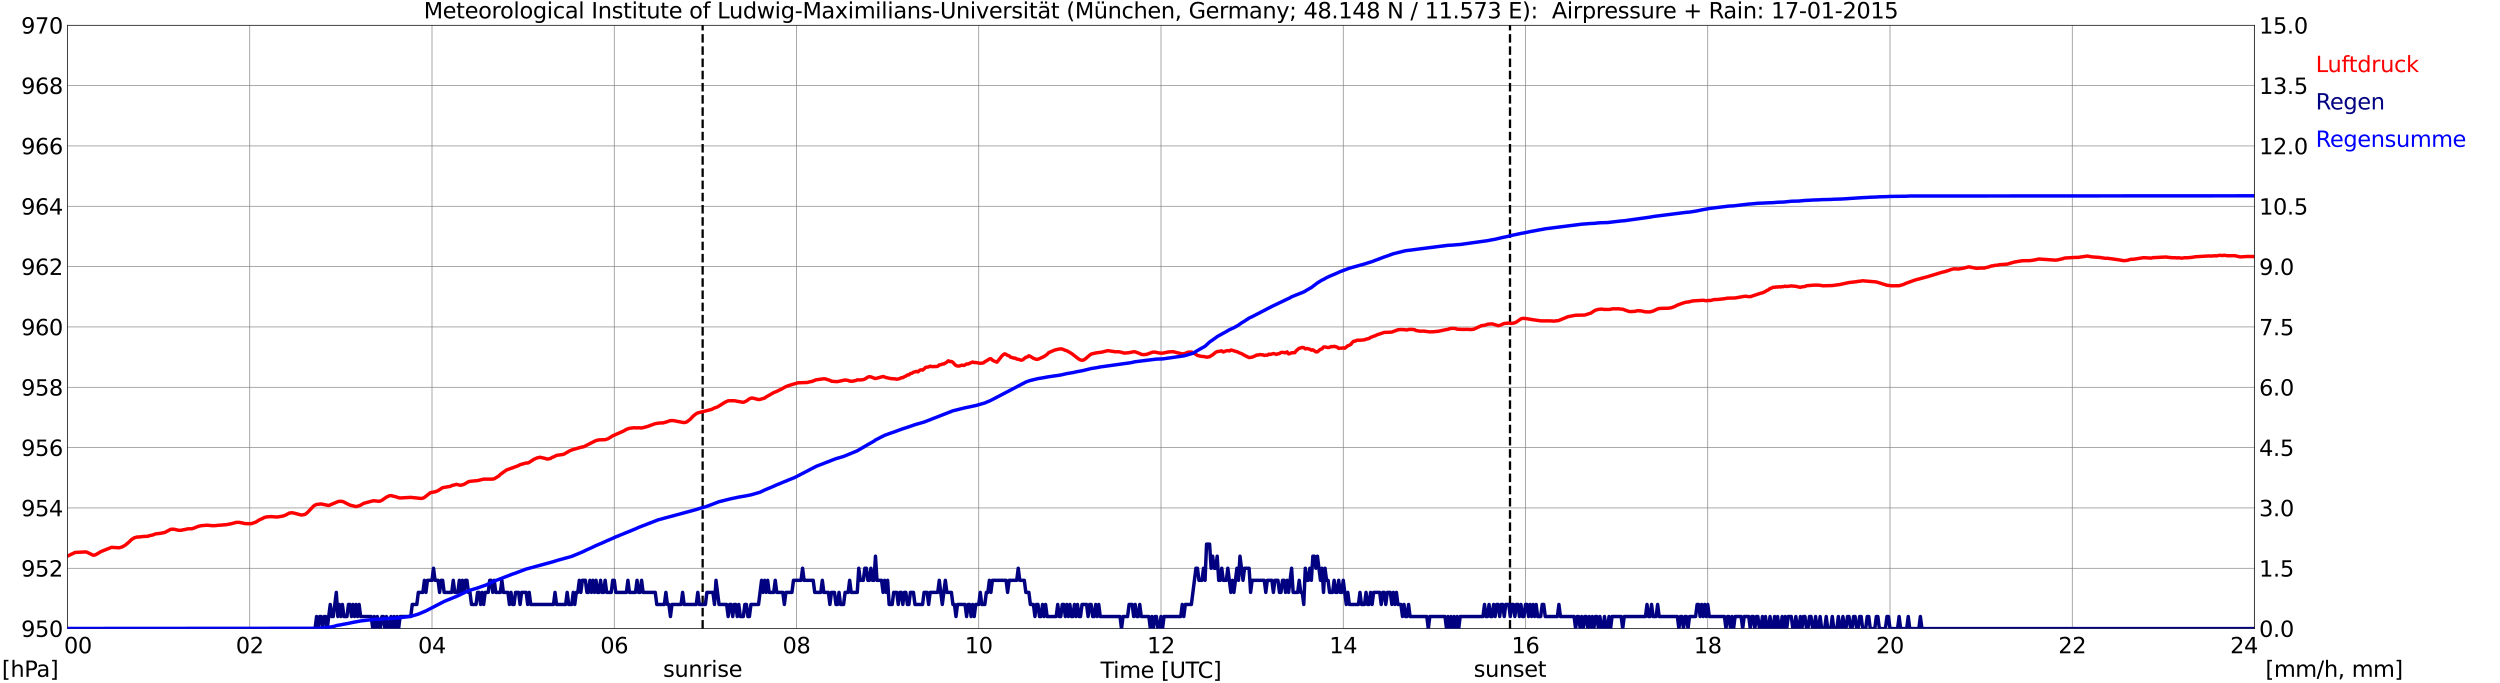 <?xml version="1.0" encoding="utf-8" standalone="no"?>
<!DOCTYPE svg PUBLIC "-//W3C//DTD SVG 1.1//EN"
  "http://www.w3.org/Graphics/SVG/1.1/DTD/svg11.dtd">
<svg xmlns:xlink="http://www.w3.org/1999/xlink" width="1085.4pt" height="296.64pt" viewBox="0 0 1085.4 296.64" xmlns="http://www.w3.org/2000/svg" version="1.1">
 <defs>
  <style type="text/css">*{stroke-linejoin: round; stroke-linecap: butt}</style>
 </defs>
 <g id="figure_1">
  <g id="patch_1">
   <path d="M 0 296.64 
L 1085.4 296.64 
L 1085.4 0 
L 0 0 
z
" style="fill: #ffffff"/>
  </g>
  <g id="axes_1">
   <g id="patch_2">
    <path d="M 29.306 272.909 
L 978.814 272.909 
L 978.814 10.976 
L 29.306 10.976 
z
" style="fill: #ffffff"/>
   </g>
   <g id="patch_3">
    <path d="M 978.814 272.909 
L 978.814 272.909 
L 978.814 10.976 
L 978.814 10.976 
z
" clip-path="url(#pbd9e93ba0d)" style="fill: #d3d3d3; opacity: 0.25; stroke: #d3d3d3; stroke-linejoin: miter"/>
   </g>
   <g id="matplotlib.axis_1">
    <g id="xtick_1">
     <g id="line2d_1">
      <path d="M 29.306 272.909 
L 29.306 10.976 
" clip-path="url(#pbd9e93ba0d)" style="fill: none; stroke: #808080; stroke-width: 0.3; stroke-linecap: square"/>
     </g>
     <g id="line2d_2"/>
     <g id="text_1">
      <!--    00 -->
      <g transform="translate(18.733 283.627) scale(0.095 -0.095)">
       <defs>
        <path id="DejaVuSans-20" transform="scale(0.016)"/>
        <path id="DejaVuSans-30" d="M 2034 4250 
Q 1547 4250 1301 3770 
Q 1056 3291 1056 2328 
Q 1056 1369 1301 889 
Q 1547 409 2034 409 
Q 2525 409 2770 889 
Q 3016 1369 3016 2328 
Q 3016 3291 2770 3770 
Q 2525 4250 2034 4250 
z
M 2034 4750 
Q 2819 4750 3233 4129 
Q 3647 3509 3647 2328 
Q 3647 1150 3233 529 
Q 2819 -91 2034 -91 
Q 1250 -91 836 529 
Q 422 1150 422 2328 
Q 422 3509 836 4129 
Q 1250 4750 2034 4750 
z
" transform="scale(0.016)"/>
       </defs>
       <use xlink:href="#DejaVuSans-20"/>
       <use xlink:href="#DejaVuSans-20" transform="translate(31.787 0)"/>
       <use xlink:href="#DejaVuSans-20" transform="translate(63.574 0)"/>
       <use xlink:href="#DejaVuSans-30" transform="translate(95.361 0)"/>
       <use xlink:href="#DejaVuSans-30" transform="translate(158.984 0)"/>
      </g>
     </g>
    </g>
    <g id="xtick_2">
     <g id="line2d_3">
      <path d="M 108.431 272.909 
L 108.431 10.976 
" clip-path="url(#pbd9e93ba0d)" style="fill: none; stroke: #808080; stroke-width: 0.3; stroke-linecap: square"/>
     </g>
     <g id="line2d_4"/>
     <g id="text_2">
      <!-- 02 -->
      <g transform="translate(102.387 283.627) scale(0.095 -0.095)">
       <defs>
        <path id="DejaVuSans-32" d="M 1228 531 
L 3431 531 
L 3431 0 
L 469 0 
L 469 531 
Q 828 903 1448 1529 
Q 2069 2156 2228 2338 
Q 2531 2678 2651 2914 
Q 2772 3150 2772 3378 
Q 2772 3750 2511 3984 
Q 2250 4219 1831 4219 
Q 1534 4219 1204 4116 
Q 875 4013 500 3803 
L 500 4441 
Q 881 4594 1212 4672 
Q 1544 4750 1819 4750 
Q 2544 4750 2975 4387 
Q 3406 4025 3406 3419 
Q 3406 3131 3298 2873 
Q 3191 2616 2906 2266 
Q 2828 2175 2409 1742 
Q 1991 1309 1228 531 
z
" transform="scale(0.016)"/>
       </defs>
       <use xlink:href="#DejaVuSans-30"/>
       <use xlink:href="#DejaVuSans-32" transform="translate(63.623 0)"/>
      </g>
     </g>
    </g>
    <g id="xtick_3">
     <g id="line2d_5">
      <path d="M 187.557 272.909 
L 187.557 10.976 
" clip-path="url(#pbd9e93ba0d)" style="fill: none; stroke: #808080; stroke-width: 0.3; stroke-linecap: square"/>
     </g>
     <g id="line2d_6"/>
     <g id="text_3">
      <!-- 04 -->
      <g transform="translate(181.513 283.627) scale(0.095 -0.095)">
       <defs>
        <path id="DejaVuSans-34" d="M 2419 4116 
L 825 1625 
L 2419 1625 
L 2419 4116 
z
M 2253 4666 
L 3047 4666 
L 3047 1625 
L 3713 1625 
L 3713 1100 
L 3047 1100 
L 3047 0 
L 2419 0 
L 2419 1100 
L 313 1100 
L 313 1709 
L 2253 4666 
z
" transform="scale(0.016)"/>
       </defs>
       <use xlink:href="#DejaVuSans-30"/>
       <use xlink:href="#DejaVuSans-34" transform="translate(63.623 0)"/>
      </g>
     </g>
    </g>
    <g id="xtick_4">
     <g id="line2d_7">
      <path d="M 266.683 272.909 
L 266.683 10.976 
" clip-path="url(#pbd9e93ba0d)" style="fill: none; stroke: #808080; stroke-width: 0.3; stroke-linecap: square"/>
     </g>
     <g id="line2d_8"/>
     <g id="text_4">
      <!-- 06 -->
      <g transform="translate(260.638 283.627) scale(0.095 -0.095)">
       <defs>
        <path id="DejaVuSans-36" d="M 2113 2584 
Q 1688 2584 1439 2293 
Q 1191 2003 1191 1497 
Q 1191 994 1439 701 
Q 1688 409 2113 409 
Q 2538 409 2786 701 
Q 3034 994 3034 1497 
Q 3034 2003 2786 2293 
Q 2538 2584 2113 2584 
z
M 3366 4563 
L 3366 3988 
Q 3128 4100 2886 4159 
Q 2644 4219 2406 4219 
Q 1781 4219 1451 3797 
Q 1122 3375 1075 2522 
Q 1259 2794 1537 2939 
Q 1816 3084 2150 3084 
Q 2853 3084 3261 2657 
Q 3669 2231 3669 1497 
Q 3669 778 3244 343 
Q 2819 -91 2113 -91 
Q 1303 -91 875 529 
Q 447 1150 447 2328 
Q 447 3434 972 4092 
Q 1497 4750 2381 4750 
Q 2619 4750 2861 4703 
Q 3103 4656 3366 4563 
z
" transform="scale(0.016)"/>
       </defs>
       <use xlink:href="#DejaVuSans-30"/>
       <use xlink:href="#DejaVuSans-36" transform="translate(63.623 0)"/>
      </g>
     </g>
    </g>
    <g id="xtick_5">
     <g id="line2d_9">
      <path d="M 345.808 272.909 
L 345.808 10.976 
" clip-path="url(#pbd9e93ba0d)" style="fill: none; stroke: #808080; stroke-width: 0.3; stroke-linecap: square"/>
     </g>
     <g id="line2d_10"/>
     <g id="text_5">
      <!-- 08 -->
      <g transform="translate(339.764 283.627) scale(0.095 -0.095)">
       <defs>
        <path id="DejaVuSans-38" d="M 2034 2216 
Q 1584 2216 1326 1975 
Q 1069 1734 1069 1313 
Q 1069 891 1326 650 
Q 1584 409 2034 409 
Q 2484 409 2743 651 
Q 3003 894 3003 1313 
Q 3003 1734 2745 1975 
Q 2488 2216 2034 2216 
z
M 1403 2484 
Q 997 2584 770 2862 
Q 544 3141 544 3541 
Q 544 4100 942 4425 
Q 1341 4750 2034 4750 
Q 2731 4750 3128 4425 
Q 3525 4100 3525 3541 
Q 3525 3141 3298 2862 
Q 3072 2584 2669 2484 
Q 3125 2378 3379 2068 
Q 3634 1759 3634 1313 
Q 3634 634 3220 271 
Q 2806 -91 2034 -91 
Q 1263 -91 848 271 
Q 434 634 434 1313 
Q 434 1759 690 2068 
Q 947 2378 1403 2484 
z
M 1172 3481 
Q 1172 3119 1398 2916 
Q 1625 2713 2034 2713 
Q 2441 2713 2670 2916 
Q 2900 3119 2900 3481 
Q 2900 3844 2670 4047 
Q 2441 4250 2034 4250 
Q 1625 4250 1398 4047 
Q 1172 3844 1172 3481 
z
" transform="scale(0.016)"/>
       </defs>
       <use xlink:href="#DejaVuSans-30"/>
       <use xlink:href="#DejaVuSans-38" transform="translate(63.623 0)"/>
      </g>
     </g>
    </g>
    <g id="xtick_6">
     <g id="line2d_11">
      <path d="M 424.934 272.909 
L 424.934 10.976 
" clip-path="url(#pbd9e93ba0d)" style="fill: none; stroke: #808080; stroke-width: 0.3; stroke-linecap: square"/>
     </g>
     <g id="line2d_12"/>
     <g id="text_6">
      <!-- 10 -->
      <g transform="translate(418.89 283.627) scale(0.095 -0.095)">
       <defs>
        <path id="DejaVuSans-31" d="M 794 531 
L 1825 531 
L 1825 4091 
L 703 3866 
L 703 4441 
L 1819 4666 
L 2450 4666 
L 2450 531 
L 3481 531 
L 3481 0 
L 794 0 
L 794 531 
z
" transform="scale(0.016)"/>
       </defs>
       <use xlink:href="#DejaVuSans-31"/>
       <use xlink:href="#DejaVuSans-30" transform="translate(63.623 0)"/>
      </g>
     </g>
    </g>
    <g id="xtick_7">
     <g id="line2d_13">
      <path d="M 504.06 272.909 
L 504.06 10.976 
" clip-path="url(#pbd9e93ba0d)" style="fill: none; stroke: #808080; stroke-width: 0.3; stroke-linecap: square"/>
     </g>
     <g id="line2d_14"/>
     <g id="text_7">
      <!-- 12 -->
      <g transform="translate(498.015 283.627) scale(0.095 -0.095)">
       <use xlink:href="#DejaVuSans-31"/>
       <use xlink:href="#DejaVuSans-32" transform="translate(63.623 0)"/>
      </g>
     </g>
    </g>
    <g id="xtick_8">
     <g id="line2d_15">
      <path d="M 583.185 272.909 
L 583.185 10.976 
" clip-path="url(#pbd9e93ba0d)" style="fill: none; stroke: #808080; stroke-width: 0.3; stroke-linecap: square"/>
     </g>
     <g id="line2d_16"/>
     <g id="text_8">
      <!-- 14 -->
      <g transform="translate(577.141 283.627) scale(0.095 -0.095)">
       <use xlink:href="#DejaVuSans-31"/>
       <use xlink:href="#DejaVuSans-34" transform="translate(63.623 0)"/>
      </g>
     </g>
    </g>
    <g id="xtick_9">
     <g id="line2d_17">
      <path d="M 662.311 272.909 
L 662.311 10.976 
" clip-path="url(#pbd9e93ba0d)" style="fill: none; stroke: #808080; stroke-width: 0.3; stroke-linecap: square"/>
     </g>
     <g id="line2d_18"/>
     <g id="text_9">
      <!-- 16 -->
      <g transform="translate(656.267 283.627) scale(0.095 -0.095)">
       <use xlink:href="#DejaVuSans-31"/>
       <use xlink:href="#DejaVuSans-36" transform="translate(63.623 0)"/>
      </g>
     </g>
    </g>
    <g id="xtick_10">
     <g id="line2d_19">
      <path d="M 741.437 272.909 
L 741.437 10.976 
" clip-path="url(#pbd9e93ba0d)" style="fill: none; stroke: #808080; stroke-width: 0.3; stroke-linecap: square"/>
     </g>
     <g id="line2d_20"/>
     <g id="text_10">
      <!-- 18 -->
      <g transform="translate(735.392 283.627) scale(0.095 -0.095)">
       <use xlink:href="#DejaVuSans-31"/>
       <use xlink:href="#DejaVuSans-38" transform="translate(63.623 0)"/>
      </g>
     </g>
    </g>
    <g id="xtick_11">
     <g id="line2d_21">
      <path d="M 820.562 272.909 
L 820.562 10.976 
" clip-path="url(#pbd9e93ba0d)" style="fill: none; stroke: #808080; stroke-width: 0.3; stroke-linecap: square"/>
     </g>
     <g id="line2d_22"/>
     <g id="text_11">
      <!-- 20 -->
      <g transform="translate(814.518 283.627) scale(0.095 -0.095)">
       <use xlink:href="#DejaVuSans-32"/>
       <use xlink:href="#DejaVuSans-30" transform="translate(63.623 0)"/>
      </g>
     </g>
    </g>
    <g id="xtick_12">
     <g id="line2d_23">
      <path d="M 899.688 272.909 
L 899.688 10.976 
" clip-path="url(#pbd9e93ba0d)" style="fill: none; stroke: #808080; stroke-width: 0.3; stroke-linecap: square"/>
     </g>
     <g id="line2d_24"/>
     <g id="text_12">
      <!-- 22 -->
      <g transform="translate(893.644 283.627) scale(0.095 -0.095)">
       <use xlink:href="#DejaVuSans-32"/>
       <use xlink:href="#DejaVuSans-32" transform="translate(63.623 0)"/>
      </g>
     </g>
    </g>
    <g id="xtick_13">
     <g id="line2d_25">
      <path d="M 978.814 272.909 
L 978.814 10.976 
" clip-path="url(#pbd9e93ba0d)" style="fill: none; stroke: #808080; stroke-width: 0.3; stroke-linecap: square"/>
     </g>
     <g id="line2d_26"/>
     <g id="text_13">
      <!-- 24    -->
      <g transform="translate(968.241 283.627) scale(0.095 -0.095)">
       <use xlink:href="#DejaVuSans-32"/>
       <use xlink:href="#DejaVuSans-34" transform="translate(63.623 0)"/>
       <use xlink:href="#DejaVuSans-20" transform="translate(127.246 0)"/>
       <use xlink:href="#DejaVuSans-20" transform="translate(159.033 0)"/>
       <use xlink:href="#DejaVuSans-20" transform="translate(190.82 0)"/>
      </g>
     </g>
    </g>
    <g id="text_14">
     <!-- Time [UTC] -->
     <g transform="translate(477.806 294.322) scale(0.095 -0.095)">
      <defs>
       <path id="DejaVuSans-54" d="M -19 4666 
L 3928 4666 
L 3928 4134 
L 2272 4134 
L 2272 0 
L 1638 0 
L 1638 4134 
L -19 4134 
L -19 4666 
z
" transform="scale(0.016)"/>
       <path id="DejaVuSans-69" d="M 603 3500 
L 1178 3500 
L 1178 0 
L 603 0 
L 603 3500 
z
M 603 4863 
L 1178 4863 
L 1178 4134 
L 603 4134 
L 603 4863 
z
" transform="scale(0.016)"/>
       <path id="DejaVuSans-6d" d="M 3328 2828 
Q 3544 3216 3844 3400 
Q 4144 3584 4550 3584 
Q 5097 3584 5394 3201 
Q 5691 2819 5691 2113 
L 5691 0 
L 5113 0 
L 5113 2094 
Q 5113 2597 4934 2840 
Q 4756 3084 4391 3084 
Q 3944 3084 3684 2787 
Q 3425 2491 3425 1978 
L 3425 0 
L 2847 0 
L 2847 2094 
Q 2847 2600 2669 2842 
Q 2491 3084 2119 3084 
Q 1678 3084 1418 2786 
Q 1159 2488 1159 1978 
L 1159 0 
L 581 0 
L 581 3500 
L 1159 3500 
L 1159 2956 
Q 1356 3278 1631 3431 
Q 1906 3584 2284 3584 
Q 2666 3584 2933 3390 
Q 3200 3197 3328 2828 
z
" transform="scale(0.016)"/>
       <path id="DejaVuSans-65" d="M 3597 1894 
L 3597 1613 
L 953 1613 
Q 991 1019 1311 708 
Q 1631 397 2203 397 
Q 2534 397 2845 478 
Q 3156 559 3463 722 
L 3463 178 
Q 3153 47 2828 -22 
Q 2503 -91 2169 -91 
Q 1331 -91 842 396 
Q 353 884 353 1716 
Q 353 2575 817 3079 
Q 1281 3584 2069 3584 
Q 2775 3584 3186 3129 
Q 3597 2675 3597 1894 
z
M 3022 2063 
Q 3016 2534 2758 2815 
Q 2500 3097 2075 3097 
Q 1594 3097 1305 2825 
Q 1016 2553 972 2059 
L 3022 2063 
z
" transform="scale(0.016)"/>
       <path id="DejaVuSans-5b" d="M 550 4863 
L 1875 4863 
L 1875 4416 
L 1125 4416 
L 1125 -397 
L 1875 -397 
L 1875 -844 
L 550 -844 
L 550 4863 
z
" transform="scale(0.016)"/>
       <path id="DejaVuSans-55" d="M 556 4666 
L 1191 4666 
L 1191 1831 
Q 1191 1081 1462 751 
Q 1734 422 2344 422 
Q 2950 422 3222 751 
Q 3494 1081 3494 1831 
L 3494 4666 
L 4128 4666 
L 4128 1753 
Q 4128 841 3676 375 
Q 3225 -91 2344 -91 
Q 1459 -91 1007 375 
Q 556 841 556 1753 
L 556 4666 
z
" transform="scale(0.016)"/>
       <path id="DejaVuSans-43" d="M 4122 4306 
L 4122 3641 
Q 3803 3938 3442 4084 
Q 3081 4231 2675 4231 
Q 1875 4231 1450 3742 
Q 1025 3253 1025 2328 
Q 1025 1406 1450 917 
Q 1875 428 2675 428 
Q 3081 428 3442 575 
Q 3803 722 4122 1019 
L 4122 359 
Q 3791 134 3420 21 
Q 3050 -91 2638 -91 
Q 1578 -91 968 557 
Q 359 1206 359 2328 
Q 359 3453 968 4101 
Q 1578 4750 2638 4750 
Q 3056 4750 3426 4639 
Q 3797 4528 4122 4306 
z
" transform="scale(0.016)"/>
       <path id="DejaVuSans-5d" d="M 1947 4863 
L 1947 -844 
L 622 -844 
L 622 -397 
L 1369 -397 
L 1369 4416 
L 622 4416 
L 622 4863 
L 1947 4863 
z
" transform="scale(0.016)"/>
      </defs>
      <use xlink:href="#DejaVuSans-54"/>
      <use xlink:href="#DejaVuSans-69" transform="translate(57.959 0)"/>
      <use xlink:href="#DejaVuSans-6d" transform="translate(85.742 0)"/>
      <use xlink:href="#DejaVuSans-65" transform="translate(183.154 0)"/>
      <use xlink:href="#DejaVuSans-20" transform="translate(244.678 0)"/>
      <use xlink:href="#DejaVuSans-5b" transform="translate(276.465 0)"/>
      <use xlink:href="#DejaVuSans-55" transform="translate(315.479 0)"/>
      <use xlink:href="#DejaVuSans-54" transform="translate(388.672 0)"/>
      <use xlink:href="#DejaVuSans-43" transform="translate(443.881 0)"/>
      <use xlink:href="#DejaVuSans-5d" transform="translate(513.705 0)"/>
     </g>
    </g>
   </g>
   <g id="matplotlib.axis_2">
    <g id="ytick_1">
     <g id="line2d_27">
      <path d="M 29.306 272.909 
L 978.814 272.909 
" clip-path="url(#pbd9e93ba0d)" style="fill: none; stroke: #808080; stroke-width: 0.3; stroke-linecap: square"/>
     </g>
     <g id="line2d_28"/>
     <g id="text_15">
      <!-- 950 -->
      <g transform="translate(9.173 276.518) scale(0.095 -0.095)">
       <defs>
        <path id="DejaVuSans-39" d="M 703 97 
L 703 672 
Q 941 559 1184 500 
Q 1428 441 1663 441 
Q 2288 441 2617 861 
Q 2947 1281 2994 2138 
Q 2813 1869 2534 1725 
Q 2256 1581 1919 1581 
Q 1219 1581 811 2004 
Q 403 2428 403 3163 
Q 403 3881 828 4315 
Q 1253 4750 1959 4750 
Q 2769 4750 3195 4129 
Q 3622 3509 3622 2328 
Q 3622 1225 3098 567 
Q 2575 -91 1691 -91 
Q 1453 -91 1209 -44 
Q 966 3 703 97 
z
M 1959 2075 
Q 2384 2075 2632 2365 
Q 2881 2656 2881 3163 
Q 2881 3666 2632 3958 
Q 2384 4250 1959 4250 
Q 1534 4250 1286 3958 
Q 1038 3666 1038 3163 
Q 1038 2656 1286 2365 
Q 1534 2075 1959 2075 
z
" transform="scale(0.016)"/>
        <path id="DejaVuSans-35" d="M 691 4666 
L 3169 4666 
L 3169 4134 
L 1269 4134 
L 1269 2991 
Q 1406 3038 1543 3061 
Q 1681 3084 1819 3084 
Q 2600 3084 3056 2656 
Q 3513 2228 3513 1497 
Q 3513 744 3044 326 
Q 2575 -91 1722 -91 
Q 1428 -91 1123 -41 
Q 819 9 494 109 
L 494 744 
Q 775 591 1075 516 
Q 1375 441 1709 441 
Q 2250 441 2565 725 
Q 2881 1009 2881 1497 
Q 2881 1984 2565 2268 
Q 2250 2553 1709 2553 
Q 1456 2553 1204 2497 
Q 953 2441 691 2322 
L 691 4666 
z
" transform="scale(0.016)"/>
       </defs>
       <use xlink:href="#DejaVuSans-39"/>
       <use xlink:href="#DejaVuSans-35" transform="translate(63.623 0)"/>
       <use xlink:href="#DejaVuSans-30" transform="translate(127.246 0)"/>
      </g>
     </g>
    </g>
    <g id="ytick_2">
     <g id="line2d_29">
      <path d="M 29.306 246.715 
L 978.814 246.715 
" clip-path="url(#pbd9e93ba0d)" style="fill: none; stroke: #808080; stroke-width: 0.3; stroke-linecap: square"/>
     </g>
     <g id="line2d_30"/>
     <g id="text_16">
      <!-- 952 -->
      <g transform="translate(9.173 250.325) scale(0.095 -0.095)">
       <use xlink:href="#DejaVuSans-39"/>
       <use xlink:href="#DejaVuSans-35" transform="translate(63.623 0)"/>
       <use xlink:href="#DejaVuSans-32" transform="translate(127.246 0)"/>
      </g>
     </g>
    </g>
    <g id="ytick_3">
     <g id="line2d_31">
      <path d="M 29.306 220.522 
L 978.814 220.522 
" clip-path="url(#pbd9e93ba0d)" style="fill: none; stroke: #808080; stroke-width: 0.3; stroke-linecap: square"/>
     </g>
     <g id="line2d_32"/>
     <g id="text_17">
      <!-- 954 -->
      <g transform="translate(9.173 224.131) scale(0.095 -0.095)">
       <use xlink:href="#DejaVuSans-39"/>
       <use xlink:href="#DejaVuSans-35" transform="translate(63.623 0)"/>
       <use xlink:href="#DejaVuSans-34" transform="translate(127.246 0)"/>
      </g>
     </g>
    </g>
    <g id="ytick_4">
     <g id="line2d_33">
      <path d="M 29.306 194.329 
L 978.814 194.329 
" clip-path="url(#pbd9e93ba0d)" style="fill: none; stroke: #808080; stroke-width: 0.3; stroke-linecap: square"/>
     </g>
     <g id="line2d_34"/>
     <g id="text_18">
      <!-- 956 -->
      <g transform="translate(9.173 197.938) scale(0.095 -0.095)">
       <use xlink:href="#DejaVuSans-39"/>
       <use xlink:href="#DejaVuSans-35" transform="translate(63.623 0)"/>
       <use xlink:href="#DejaVuSans-36" transform="translate(127.246 0)"/>
      </g>
     </g>
    </g>
    <g id="ytick_5">
     <g id="line2d_35">
      <path d="M 29.306 168.136 
L 978.814 168.136 
" clip-path="url(#pbd9e93ba0d)" style="fill: none; stroke: #808080; stroke-width: 0.3; stroke-linecap: square"/>
     </g>
     <g id="line2d_36"/>
     <g id="text_19">
      <!-- 958 -->
      <g transform="translate(9.173 171.745) scale(0.095 -0.095)">
       <use xlink:href="#DejaVuSans-39"/>
       <use xlink:href="#DejaVuSans-35" transform="translate(63.623 0)"/>
       <use xlink:href="#DejaVuSans-38" transform="translate(127.246 0)"/>
      </g>
     </g>
    </g>
    <g id="ytick_6">
     <g id="line2d_37">
      <path d="M 29.306 141.942 
L 978.814 141.942 
" clip-path="url(#pbd9e93ba0d)" style="fill: none; stroke: #808080; stroke-width: 0.3; stroke-linecap: square"/>
     </g>
     <g id="line2d_38"/>
     <g id="text_20">
      <!-- 960 -->
      <g transform="translate(9.173 145.551) scale(0.095 -0.095)">
       <use xlink:href="#DejaVuSans-39"/>
       <use xlink:href="#DejaVuSans-36" transform="translate(63.623 0)"/>
       <use xlink:href="#DejaVuSans-30" transform="translate(127.246 0)"/>
      </g>
     </g>
    </g>
    <g id="ytick_7">
     <g id="line2d_39">
      <path d="M 29.306 115.749 
L 978.814 115.749 
" clip-path="url(#pbd9e93ba0d)" style="fill: none; stroke: #808080; stroke-width: 0.3; stroke-linecap: square"/>
     </g>
     <g id="line2d_40"/>
     <g id="text_21">
      <!-- 962 -->
      <g transform="translate(9.173 119.358) scale(0.095 -0.095)">
       <use xlink:href="#DejaVuSans-39"/>
       <use xlink:href="#DejaVuSans-36" transform="translate(63.623 0)"/>
       <use xlink:href="#DejaVuSans-32" transform="translate(127.246 0)"/>
      </g>
     </g>
    </g>
    <g id="ytick_8">
     <g id="line2d_41">
      <path d="M 29.306 89.556 
L 978.814 89.556 
" clip-path="url(#pbd9e93ba0d)" style="fill: none; stroke: #808080; stroke-width: 0.3; stroke-linecap: square"/>
     </g>
     <g id="line2d_42"/>
     <g id="text_22">
      <!-- 964 -->
      <g transform="translate(9.173 93.165) scale(0.095 -0.095)">
       <use xlink:href="#DejaVuSans-39"/>
       <use xlink:href="#DejaVuSans-36" transform="translate(63.623 0)"/>
       <use xlink:href="#DejaVuSans-34" transform="translate(127.246 0)"/>
      </g>
     </g>
    </g>
    <g id="ytick_9">
     <g id="line2d_43">
      <path d="M 29.306 63.362 
L 978.814 63.362 
" clip-path="url(#pbd9e93ba0d)" style="fill: none; stroke: #808080; stroke-width: 0.3; stroke-linecap: square"/>
     </g>
     <g id="line2d_44"/>
     <g id="text_23">
      <!-- 966 -->
      <g transform="translate(9.173 66.972) scale(0.095 -0.095)">
       <use xlink:href="#DejaVuSans-39"/>
       <use xlink:href="#DejaVuSans-36" transform="translate(63.623 0)"/>
       <use xlink:href="#DejaVuSans-36" transform="translate(127.246 0)"/>
      </g>
     </g>
    </g>
    <g id="ytick_10">
     <g id="line2d_45">
      <path d="M 29.306 37.169 
L 978.814 37.169 
" clip-path="url(#pbd9e93ba0d)" style="fill: none; stroke: #808080; stroke-width: 0.3; stroke-linecap: square"/>
     </g>
     <g id="line2d_46"/>
     <g id="text_24">
      <!-- 968 -->
      <g transform="translate(9.173 40.778) scale(0.095 -0.095)">
       <use xlink:href="#DejaVuSans-39"/>
       <use xlink:href="#DejaVuSans-36" transform="translate(63.623 0)"/>
       <use xlink:href="#DejaVuSans-38" transform="translate(127.246 0)"/>
      </g>
     </g>
    </g>
    <g id="ytick_11">
     <g id="line2d_47">
      <path d="M 29.306 10.976 
L 978.814 10.976 
" clip-path="url(#pbd9e93ba0d)" style="fill: none; stroke: #808080; stroke-width: 0.3; stroke-linecap: square"/>
     </g>
     <g id="line2d_48"/>
     <g id="text_25">
      <!-- 970 -->
      <g transform="translate(9.173 14.585) scale(0.095 -0.095)">
       <defs>
        <path id="DejaVuSans-37" d="M 525 4666 
L 3525 4666 
L 3525 4397 
L 1831 0 
L 1172 0 
L 2766 4134 
L 525 4134 
L 525 4666 
z
" transform="scale(0.016)"/>
       </defs>
       <use xlink:href="#DejaVuSans-39"/>
       <use xlink:href="#DejaVuSans-37" transform="translate(63.623 0)"/>
       <use xlink:href="#DejaVuSans-30" transform="translate(127.246 0)"/>
      </g>
     </g>
    </g>
   </g>
   <g id="line2d_49">
    <path d="M 305.059 272.909 
L 305.059 10.976 
" clip-path="url(#pbd9e93ba0d)" style="fill: none; stroke-dasharray: 3.7,1.6; stroke-dashoffset: 0; stroke: #000000"/>
   </g>
   <g id="line2d_50">
    <path d="M 655.585 272.909 
L 655.585 10.976 
" clip-path="url(#pbd9e93ba0d)" style="fill: none; stroke-dasharray: 3.7,1.6; stroke-dashoffset: 0; stroke: #000000"/>
   </g>
   <g id="line2d_51">
    <path d="M 29.306 241.433 
L 32.603 239.853 
L 37.218 239.617 
L 37.878 239.8 
L 40.515 241.084 
L 41.175 240.953 
L 41.834 240.691 
L 43.812 239.486 
L 48.428 237.626 
L 51.725 237.836 
L 53.043 237.443 
L 54.362 236.71 
L 56.34 235.033 
L 57 234.326 
L 58.319 233.488 
L 59.637 233.121 
L 60.297 233.147 
L 62.275 232.912 
L 64.253 232.833 
L 64.912 232.545 
L 66.231 232.309 
L 67.55 231.785 
L 69.528 231.576 
L 71.506 231.183 
L 74.144 229.795 
L 75.462 229.742 
L 77.441 230.214 
L 78.759 230.24 
L 79.419 230.004 
L 80.078 229.952 
L 81.397 229.611 
L 83.375 229.559 
L 84.694 229.087 
L 86.013 228.537 
L 87.331 228.249 
L 88.65 228.118 
L 89.969 228.013 
L 91.947 228.223 
L 93.266 228.223 
L 95.244 228.013 
L 96.563 227.961 
L 97.222 227.804 
L 97.881 227.856 
L 100.519 227.359 
L 102.497 226.809 
L 103.816 226.782 
L 105.135 227.044 
L 106.453 227.332 
L 109.091 227.359 
L 111.069 226.678 
L 112.388 225.839 
L 113.047 225.473 
L 113.707 225.263 
L 114.366 224.844 
L 115.685 224.425 
L 117.663 224.294 
L 120.3 224.477 
L 121.619 224.268 
L 122.938 224.032 
L 124.257 223.508 
L 125.575 222.749 
L 126.894 222.618 
L 128.213 222.906 
L 130.85 223.613 
L 132.169 223.403 
L 132.829 223.063 
L 133.488 222.513 
L 136.125 219.736 
L 136.785 219.291 
L 137.444 219.003 
L 139.422 218.793 
L 142.719 219.474 
L 146.676 217.798 
L 147.335 217.641 
L 148.654 217.693 
L 149.313 217.955 
L 150.632 218.662 
L 151.951 219.291 
L 154.588 219.946 
L 155.907 219.579 
L 156.566 219.317 
L 157.885 218.531 
L 161.841 217.458 
L 162.501 217.431 
L 164.479 217.641 
L 165.138 217.51 
L 165.798 217.222 
L 167.776 215.834 
L 169.094 215.231 
L 169.754 215.179 
L 171.732 215.65 
L 173.051 216.096 
L 173.71 216.2 
L 178.326 215.938 
L 182.941 216.41 
L 183.601 216.279 
L 184.26 215.965 
L 185.579 214.917 
L 186.898 213.895 
L 188.217 213.633 
L 188.876 213.555 
L 190.195 213.005 
L 191.513 212.14 
L 192.173 211.721 
L 195.47 211.171 
L 196.129 210.831 
L 198.107 210.307 
L 198.767 210.385 
L 199.426 210.621 
L 200.085 210.673 
L 201.404 210.307 
L 203.382 209.154 
L 204.042 208.971 
L 207.339 208.657 
L 209.976 208.028 
L 212.614 208.028 
L 213.932 208.002 
L 214.592 207.845 
L 216.57 206.64 
L 217.229 205.959 
L 219.867 204.073 
L 223.164 202.868 
L 225.142 202.134 
L 225.801 201.742 
L 228.439 201.008 
L 229.098 201.034 
L 229.757 200.746 
L 231.736 199.463 
L 233.054 198.86 
L 234.373 198.52 
L 236.351 198.939 
L 237.67 199.332 
L 238.989 199.07 
L 239.648 198.598 
L 240.308 198.389 
L 241.626 197.708 
L 243.604 197.42 
L 244.264 197.341 
L 244.923 197.132 
L 247.561 195.612 
L 248.88 195.141 
L 252.176 194.198 
L 253.495 193.936 
L 256.133 192.574 
L 258.77 191.264 
L 260.089 190.976 
L 261.408 190.924 
L 262.726 190.898 
L 264.045 190.452 
L 266.023 189.221 
L 270.639 187.178 
L 271.958 186.418 
L 273.277 185.947 
L 275.255 185.711 
L 276.573 185.79 
L 277.233 185.711 
L 278.552 185.816 
L 279.87 185.502 
L 281.189 185.135 
L 284.486 183.93 
L 286.464 183.642 
L 287.783 183.616 
L 289.102 183.275 
L 291.08 182.594 
L 292.399 182.62 
L 295.036 183.118 
L 296.355 183.38 
L 297.014 183.459 
L 297.674 183.38 
L 298.333 183.066 
L 299.652 182.044 
L 300.971 180.63 
L 302.289 179.608 
L 302.949 179.268 
L 308.883 177.775 
L 310.202 177.12 
L 311.521 176.675 
L 314.818 174.605 
L 316.136 174.003 
L 318.774 173.977 
L 322.73 174.684 
L 324.049 174.108 
L 325.368 173.138 
L 326.027 172.877 
L 326.686 172.798 
L 328.005 173.138 
L 329.324 173.479 
L 329.983 173.4 
L 331.961 172.824 
L 332.621 172.326 
L 334.599 171.226 
L 335.918 170.441 
L 337.236 169.943 
L 338.555 169.262 
L 339.215 168.974 
L 341.193 167.847 
L 343.171 167.166 
L 346.468 166.197 
L 350.424 166.066 
L 351.743 165.726 
L 352.402 165.647 
L 354.38 164.888 
L 357.677 164.442 
L 358.337 164.495 
L 359.655 164.94 
L 360.315 165.123 
L 360.974 165.516 
L 362.952 165.673 
L 363.612 165.673 
L 366.909 164.966 
L 368.227 165.176 
L 368.887 165.464 
L 370.206 165.516 
L 370.865 165.307 
L 371.524 165.228 
L 372.184 164.914 
L 373.502 164.966 
L 374.821 164.809 
L 375.481 164.573 
L 376.799 163.709 
L 377.459 163.552 
L 378.118 163.63 
L 379.437 164.154 
L 380.096 164.364 
L 383.393 163.447 
L 384.712 163.918 
L 386.031 164.207 
L 386.69 164.364 
L 388.668 164.495 
L 389.328 164.652 
L 390.646 164.39 
L 391.306 163.971 
L 391.965 163.971 
L 392.624 163.552 
L 393.284 163.29 
L 393.943 162.792 
L 394.603 162.766 
L 395.262 162.163 
L 395.921 162.059 
L 396.581 161.613 
L 397.899 161.247 
L 398.559 161.456 
L 399.218 160.801 
L 399.878 160.539 
L 400.537 160.67 
L 401.196 160.199 
L 401.856 159.492 
L 403.175 159.308 
L 403.834 158.968 
L 404.493 159.177 
L 406.471 159.125 
L 407.131 159.046 
L 407.79 158.418 
L 408.45 158.365 
L 409.109 158.051 
L 409.768 158.025 
L 411.087 157.239 
L 411.746 156.637 
L 412.406 156.977 
L 413.065 156.925 
L 413.725 157.318 
L 414.384 158.104 
L 415.043 158.706 
L 415.703 158.889 
L 416.362 158.942 
L 417.681 158.523 
L 418.34 158.68 
L 419 158.444 
L 419.659 157.999 
L 420.318 158.025 
L 422.297 157.161 
L 422.956 157.422 
L 423.615 157.37 
L 425.593 157.737 
L 426.912 157.58 
L 427.572 157.056 
L 428.89 156.296 
L 429.55 155.825 
L 430.209 155.746 
L 430.869 156.349 
L 431.528 156.741 
L 432.847 157.239 
L 434.165 155.589 
L 434.825 154.725 
L 435.484 154.07 
L 436.144 153.624 
L 436.803 153.86 
L 437.462 154.305 
L 438.122 154.463 
L 438.781 155.117 
L 439.44 155.222 
L 440.1 155.484 
L 440.759 155.458 
L 441.419 155.903 
L 442.078 155.956 
L 443.397 156.401 
L 444.056 156.191 
L 445.375 155.117 
L 446.034 154.987 
L 446.694 154.463 
L 447.353 154.725 
L 448.672 155.563 
L 449.991 156.034 
L 450.65 155.982 
L 453.287 154.777 
L 454.606 153.86 
L 455.266 153.127 
L 457.903 151.974 
L 459.222 151.66 
L 460.541 151.45 
L 461.2 151.555 
L 462.519 152.105 
L 463.178 152.289 
L 465.156 153.415 
L 467.134 154.934 
L 468.453 155.956 
L 469.113 156.296 
L 469.772 156.401 
L 470.431 156.322 
L 471.091 155.903 
L 473.069 154.227 
L 473.728 153.729 
L 475.706 153.232 
L 478.344 152.891 
L 480.981 152.236 
L 484.278 152.734 
L 485.597 152.708 
L 486.916 152.943 
L 487.575 153.179 
L 488.235 153.284 
L 490.213 153.127 
L 492.191 152.708 
L 492.85 152.76 
L 494.828 153.493 
L 495.488 153.834 
L 496.147 153.965 
L 497.466 153.913 
L 498.125 153.755 
L 500.103 152.996 
L 500.763 152.865 
L 501.422 152.865 
L 503.4 153.284 
L 504.719 153.336 
L 507.357 152.786 
L 509.335 152.681 
L 510.654 153.022 
L 513.291 153.651 
L 514.61 153.441 
L 515.269 153.101 
L 515.929 152.891 
L 517.247 152.839 
L 517.907 153.048 
L 519.885 154.305 
L 521.204 154.646 
L 523.182 154.882 
L 523.841 155.091 
L 525.16 154.856 
L 526.479 154.044 
L 527.797 152.943 
L 528.457 152.655 
L 529.776 152.446 
L 530.435 152.315 
L 531.094 152.812 
L 532.413 152.315 
L 533.073 152.21 
L 533.732 152.393 
L 534.391 151.974 
L 535.051 152.105 
L 536.369 152.551 
L 537.029 152.681 
L 538.348 153.31 
L 539.007 153.52 
L 540.326 154.279 
L 542.304 155.248 
L 543.623 155.065 
L 544.941 154.515 
L 545.601 154.122 
L 546.26 154.175 
L 546.919 153.913 
L 547.579 154.044 
L 548.238 154.017 
L 548.898 154.332 
L 549.557 154.148 
L 550.216 154.227 
L 550.876 153.755 
L 551.535 153.886 
L 552.854 153.493 
L 553.513 153.624 
L 554.173 153.886 
L 554.832 153.598 
L 555.491 153.52 
L 556.151 153.022 
L 556.81 152.97 
L 558.129 153.179 
L 558.788 152.76 
L 559.448 153.651 
L 560.107 153.467 
L 560.766 153.153 
L 562.085 153.153 
L 562.745 152.315 
L 564.063 151.188 
L 564.723 151.084 
L 565.382 150.822 
L 566.042 150.953 
L 566.701 151.477 
L 567.36 151.293 
L 568.679 151.634 
L 569.338 152.027 
L 569.998 151.87 
L 571.317 152.786 
L 571.976 152.76 
L 573.295 151.634 
L 573.954 151.477 
L 574.613 150.691 
L 575.273 150.638 
L 576.592 150.9 
L 577.251 150.796 
L 577.91 150.455 
L 578.57 150.534 
L 579.229 150.35 
L 580.548 150.717 
L 581.207 151.267 
L 581.867 151.136 
L 582.526 151.162 
L 583.185 151.031 
L 583.845 151.188 
L 585.164 150.115 
L 585.823 149.879 
L 586.482 149.512 
L 587.142 148.648 
L 587.801 148.098 
L 588.46 148.098 
L 589.12 147.705 
L 590.439 147.705 
L 592.417 147.548 
L 593.076 147.259 
L 594.395 146.945 
L 595.054 146.5 
L 596.373 145.976 
L 597.032 145.793 
L 597.692 145.426 
L 600.989 144.326 
L 603.626 144.221 
L 604.286 144.169 
L 606.923 143.173 
L 608.242 143.069 
L 609.561 143.121 
L 610.879 143.278 
L 611.539 143.042 
L 612.858 142.99 
L 614.176 143.147 
L 614.836 143.54 
L 615.495 143.592 
L 616.154 143.776 
L 618.133 143.75 
L 620.77 144.09 
L 622.748 144.012 
L 623.408 143.881 
L 624.067 143.907 
L 628.023 143.069 
L 628.683 142.99 
L 629.342 142.676 
L 630.661 142.545 
L 631.98 142.649 
L 632.639 142.911 
L 634.617 143.016 
L 637.255 142.99 
L 638.573 143.095 
L 639.892 142.911 
L 643.189 141.392 
L 644.508 141.209 
L 645.167 141.052 
L 645.827 140.764 
L 647.805 140.606 
L 650.442 141.392 
L 651.102 141.287 
L 651.761 141.052 
L 652.42 140.685 
L 653.08 140.449 
L 655.058 140.24 
L 655.717 140.423 
L 657.036 140.292 
L 657.695 140.135 
L 658.355 139.821 
L 659.674 138.878 
L 660.333 138.459 
L 660.992 138.223 
L 662.311 138.275 
L 665.608 138.825 
L 668.905 139.297 
L 670.224 139.297 
L 672.861 139.297 
L 674.839 139.428 
L 675.499 139.271 
L 676.158 139.271 
L 676.817 139.113 
L 680.774 137.489 
L 684.071 136.861 
L 688.027 136.782 
L 690.664 135.944 
L 691.983 135.08 
L 692.643 134.687 
L 693.961 134.32 
L 695.28 134.189 
L 696.599 134.346 
L 698.577 134.346 
L 699.236 134.294 
L 699.896 134.11 
L 700.555 134.058 
L 701.874 134.11 
L 702.533 134.032 
L 703.852 134.215 
L 704.511 134.241 
L 705.83 134.739 
L 707.149 135.184 
L 707.808 135.289 
L 709.786 135.184 
L 711.105 134.87 
L 711.765 134.975 
L 712.424 134.949 
L 713.743 135.263 
L 714.402 135.394 
L 716.38 135.42 
L 717.699 135.053 
L 719.677 134.137 
L 720.337 133.927 
L 721.655 133.875 
L 722.974 133.849 
L 724.293 133.822 
L 725.612 133.613 
L 726.93 133.141 
L 728.249 132.46 
L 730.887 131.517 
L 732.205 131.151 
L 732.865 131.151 
L 734.184 130.836 
L 734.843 130.653 
L 739.459 130.365 
L 740.777 130.574 
L 741.437 130.47 
L 742.756 130.443 
L 744.074 130.077 
L 746.052 129.998 
L 748.69 129.684 
L 750.009 129.448 
L 753.306 129.369 
L 757.262 128.662 
L 757.921 128.61 
L 758.581 128.741 
L 759.899 128.819 
L 764.515 127.274 
L 765.174 127.143 
L 766.493 126.541 
L 767.153 126.069 
L 767.812 125.833 
L 768.471 125.283 
L 769.131 125.074 
L 769.79 124.707 
L 770.449 124.759 
L 771.109 124.576 
L 771.768 124.655 
L 772.428 124.471 
L 773.087 124.602 
L 773.746 124.419 
L 774.406 124.419 
L 775.065 124.236 
L 775.725 124.393 
L 777.703 124.131 
L 779.681 124.314 
L 781.659 124.759 
L 782.318 124.524 
L 783.637 124.393 
L 784.296 124.052 
L 786.275 123.895 
L 787.593 123.79 
L 789.572 123.79 
L 791.55 124.078 
L 795.506 123.974 
L 796.825 123.79 
L 798.803 123.528 
L 802.759 122.664 
L 806.056 122.297 
L 806.715 122.14 
L 807.375 122.114 
L 808.694 121.904 
L 814.628 122.402 
L 819.244 123.843 
L 821.222 124.078 
L 824.519 124.052 
L 826.497 123.476 
L 827.156 123.135 
L 829.134 122.402 
L 831.772 121.459 
L 833.091 121.145 
L 834.409 120.778 
L 837.047 120.071 
L 842.981 118.263 
L 844.3 117.949 
L 846.278 117.347 
L 846.938 117.032 
L 848.256 116.718 
L 849.575 116.744 
L 850.235 116.823 
L 850.894 116.666 
L 852.213 116.509 
L 854.191 115.985 
L 854.85 115.854 
L 858.147 116.509 
L 859.466 116.404 
L 861.444 116.378 
L 863.422 115.88 
L 864.741 115.435 
L 865.4 115.408 
L 866.06 115.199 
L 867.378 115.12 
L 868.038 114.911 
L 871.335 114.701 
L 874.632 113.758 
L 877.929 113.208 
L 879.247 113.182 
L 881.225 113.156 
L 882.544 112.999 
L 884.522 112.606 
L 885.182 112.449 
L 892.435 112.946 
L 893.754 112.763 
L 894.413 112.553 
L 895.072 112.475 
L 896.391 112.029 
L 900.347 111.794 
L 902.326 111.741 
L 906.282 111.165 
L 908.26 111.532 
L 911.557 111.768 
L 914.194 112.16 
L 914.854 112.108 
L 919.469 112.737 
L 922.107 113.182 
L 923.426 113.051 
L 924.745 112.684 
L 925.404 112.553 
L 926.063 112.58 
L 930.679 111.872 
L 933.976 112.056 
L 934.635 111.872 
L 937.273 111.741 
L 939.251 111.637 
L 940.57 111.584 
L 941.229 111.741 
L 941.888 111.741 
L 942.548 111.872 
L 944.526 111.899 
L 945.185 112.003 
L 945.845 111.899 
L 947.163 112.082 
L 948.482 111.899 
L 949.801 111.899 
L 951.779 111.715 
L 953.098 111.479 
L 959.032 111.113 
L 959.692 111.191 
L 961.67 111.034 
L 962.329 111.113 
L 963.648 110.825 
L 964.967 110.956 
L 965.626 110.798 
L 966.945 111.034 
L 970.242 111.008 
L 972.22 111.453 
L 972.879 111.532 
L 976.176 111.322 
L 976.836 111.401 
L 977.495 111.329 
L 978.154 111.383 
L 978.154 111.383 
" clip-path="url(#pbd9e93ba0d)" style="fill: none; stroke: #ff0000; stroke-width: 1.5; stroke-linecap: square"/>
   </g>
   <g id="patch_4">
    <path d="M 29.306 272.909 
L 29.306 10.976 
" style="fill: none; stroke: #000000; stroke-width: 0.3; stroke-linejoin: miter; stroke-linecap: square"/>
   </g>
   <g id="patch_5">
    <path d="M 29.306 272.909 
L 978.814 272.909 
" style="fill: none; stroke: #000000; stroke-width: 0.3; stroke-linejoin: miter; stroke-linecap: square"/>
   </g>
   <g id="patch_6">
    <path d="M 29.306 10.976 
L 978.814 10.976 
" style="fill: none; stroke: #000000; stroke-width: 0.3; stroke-linejoin: miter; stroke-linecap: square"/>
   </g>
   <g id="text_26">
    <!-- sunrise -->
    <g transform="translate(287.894 293.863) scale(0.095 -0.095)">
     <defs>
      <path id="DejaVuSans-73" d="M 2834 3397 
L 2834 2853 
Q 2591 2978 2328 3040 
Q 2066 3103 1784 3103 
Q 1356 3103 1142 2972 
Q 928 2841 928 2578 
Q 928 2378 1081 2264 
Q 1234 2150 1697 2047 
L 1894 2003 
Q 2506 1872 2764 1633 
Q 3022 1394 3022 966 
Q 3022 478 2636 193 
Q 2250 -91 1575 -91 
Q 1294 -91 989 -36 
Q 684 19 347 128 
L 347 722 
Q 666 556 975 473 
Q 1284 391 1588 391 
Q 1994 391 2212 530 
Q 2431 669 2431 922 
Q 2431 1156 2273 1281 
Q 2116 1406 1581 1522 
L 1381 1569 
Q 847 1681 609 1914 
Q 372 2147 372 2553 
Q 372 3047 722 3315 
Q 1072 3584 1716 3584 
Q 2034 3584 2315 3537 
Q 2597 3491 2834 3397 
z
" transform="scale(0.016)"/>
      <path id="DejaVuSans-75" d="M 544 1381 
L 544 3500 
L 1119 3500 
L 1119 1403 
Q 1119 906 1312 657 
Q 1506 409 1894 409 
Q 2359 409 2629 706 
Q 2900 1003 2900 1516 
L 2900 3500 
L 3475 3500 
L 3475 0 
L 2900 0 
L 2900 538 
Q 2691 219 2414 64 
Q 2138 -91 1772 -91 
Q 1169 -91 856 284 
Q 544 659 544 1381 
z
M 1991 3584 
L 1991 3584 
z
" transform="scale(0.016)"/>
      <path id="DejaVuSans-6e" d="M 3513 2113 
L 3513 0 
L 2938 0 
L 2938 2094 
Q 2938 2591 2744 2837 
Q 2550 3084 2163 3084 
Q 1697 3084 1428 2787 
Q 1159 2491 1159 1978 
L 1159 0 
L 581 0 
L 581 3500 
L 1159 3500 
L 1159 2956 
Q 1366 3272 1645 3428 
Q 1925 3584 2291 3584 
Q 2894 3584 3203 3211 
Q 3513 2838 3513 2113 
z
" transform="scale(0.016)"/>
      <path id="DejaVuSans-72" d="M 2631 2963 
Q 2534 3019 2420 3045 
Q 2306 3072 2169 3072 
Q 1681 3072 1420 2755 
Q 1159 2438 1159 1844 
L 1159 0 
L 581 0 
L 581 3500 
L 1159 3500 
L 1159 2956 
Q 1341 3275 1631 3429 
Q 1922 3584 2338 3584 
Q 2397 3584 2469 3576 
Q 2541 3569 2628 3553 
L 2631 2963 
z
" transform="scale(0.016)"/>
     </defs>
     <use xlink:href="#DejaVuSans-73"/>
     <use xlink:href="#DejaVuSans-75" transform="translate(52.1 0)"/>
     <use xlink:href="#DejaVuSans-6e" transform="translate(115.479 0)"/>
     <use xlink:href="#DejaVuSans-72" transform="translate(178.857 0)"/>
     <use xlink:href="#DejaVuSans-69" transform="translate(219.971 0)"/>
     <use xlink:href="#DejaVuSans-73" transform="translate(247.754 0)"/>
     <use xlink:href="#DejaVuSans-65" transform="translate(299.854 0)"/>
    </g>
   </g>
   <g id="text_27">
    <!-- sunset -->
    <g transform="translate(639.831 293.863) scale(0.095 -0.095)">
     <defs>
      <path id="DejaVuSans-74" d="M 1172 4494 
L 1172 3500 
L 2356 3500 
L 2356 3053 
L 1172 3053 
L 1172 1153 
Q 1172 725 1289 603 
Q 1406 481 1766 481 
L 2356 481 
L 2356 0 
L 1766 0 
Q 1100 0 847 248 
Q 594 497 594 1153 
L 594 3053 
L 172 3053 
L 172 3500 
L 594 3500 
L 594 4494 
L 1172 4494 
z
" transform="scale(0.016)"/>
     </defs>
     <use xlink:href="#DejaVuSans-73"/>
     <use xlink:href="#DejaVuSans-75" transform="translate(52.1 0)"/>
     <use xlink:href="#DejaVuSans-6e" transform="translate(115.479 0)"/>
     <use xlink:href="#DejaVuSans-73" transform="translate(178.857 0)"/>
     <use xlink:href="#DejaVuSans-65" transform="translate(230.957 0)"/>
     <use xlink:href="#DejaVuSans-74" transform="translate(292.48 0)"/>
    </g>
   </g>
   <g id="text_28">
    <!-- [hPa] -->
    <g transform="translate(0.821 293.863) scale(0.095 -0.095)">
     <defs>
      <path id="DejaVuSans-68" d="M 3513 2113 
L 3513 0 
L 2938 0 
L 2938 2094 
Q 2938 2591 2744 2837 
Q 2550 3084 2163 3084 
Q 1697 3084 1428 2787 
Q 1159 2491 1159 1978 
L 1159 0 
L 581 0 
L 581 4863 
L 1159 4863 
L 1159 2956 
Q 1366 3272 1645 3428 
Q 1925 3584 2291 3584 
Q 2894 3584 3203 3211 
Q 3513 2838 3513 2113 
z
" transform="scale(0.016)"/>
      <path id="DejaVuSans-50" d="M 1259 4147 
L 1259 2394 
L 2053 2394 
Q 2494 2394 2734 2622 
Q 2975 2850 2975 3272 
Q 2975 3691 2734 3919 
Q 2494 4147 2053 4147 
L 1259 4147 
z
M 628 4666 
L 2053 4666 
Q 2838 4666 3239 4311 
Q 3641 3956 3641 3272 
Q 3641 2581 3239 2228 
Q 2838 1875 2053 1875 
L 1259 1875 
L 1259 0 
L 628 0 
L 628 4666 
z
" transform="scale(0.016)"/>
      <path id="DejaVuSans-61" d="M 2194 1759 
Q 1497 1759 1228 1600 
Q 959 1441 959 1056 
Q 959 750 1161 570 
Q 1363 391 1709 391 
Q 2188 391 2477 730 
Q 2766 1069 2766 1631 
L 2766 1759 
L 2194 1759 
z
M 3341 1997 
L 3341 0 
L 2766 0 
L 2766 531 
Q 2569 213 2275 61 
Q 1981 -91 1556 -91 
Q 1019 -91 701 211 
Q 384 513 384 1019 
Q 384 1609 779 1909 
Q 1175 2209 1959 2209 
L 2766 2209 
L 2766 2266 
Q 2766 2663 2505 2880 
Q 2244 3097 1772 3097 
Q 1472 3097 1187 3025 
Q 903 2953 641 2809 
L 641 3341 
Q 956 3463 1253 3523 
Q 1550 3584 1831 3584 
Q 2591 3584 2966 3190 
Q 3341 2797 3341 1997 
z
" transform="scale(0.016)"/>
     </defs>
     <use xlink:href="#DejaVuSans-5b"/>
     <use xlink:href="#DejaVuSans-68" transform="translate(39.014 0)"/>
     <use xlink:href="#DejaVuSans-50" transform="translate(102.393 0)"/>
     <use xlink:href="#DejaVuSans-61" transform="translate(158.195 0)"/>
     <use xlink:href="#DejaVuSans-5d" transform="translate(219.475 0)"/>
    </g>
   </g>
   <g id="text_29">
    <!-- Luftdruck -->
    <g style="fill: #ff0000" transform="translate(1005.4 31.291) scale(0.095 -0.095)">
     <defs>
      <path id="DejaVuSans-4c" d="M 628 4666 
L 1259 4666 
L 1259 531 
L 3531 531 
L 3531 0 
L 628 0 
L 628 4666 
z
" transform="scale(0.016)"/>
      <path id="DejaVuSans-66" d="M 2375 4863 
L 2375 4384 
L 1825 4384 
Q 1516 4384 1395 4259 
Q 1275 4134 1275 3809 
L 1275 3500 
L 2222 3500 
L 2222 3053 
L 1275 3053 
L 1275 0 
L 697 0 
L 697 3053 
L 147 3053 
L 147 3500 
L 697 3500 
L 697 3744 
Q 697 4328 969 4595 
Q 1241 4863 1831 4863 
L 2375 4863 
z
" transform="scale(0.016)"/>
      <path id="DejaVuSans-64" d="M 2906 2969 
L 2906 4863 
L 3481 4863 
L 3481 0 
L 2906 0 
L 2906 525 
Q 2725 213 2448 61 
Q 2172 -91 1784 -91 
Q 1150 -91 751 415 
Q 353 922 353 1747 
Q 353 2572 751 3078 
Q 1150 3584 1784 3584 
Q 2172 3584 2448 3432 
Q 2725 3281 2906 2969 
z
M 947 1747 
Q 947 1113 1208 752 
Q 1469 391 1925 391 
Q 2381 391 2643 752 
Q 2906 1113 2906 1747 
Q 2906 2381 2643 2742 
Q 2381 3103 1925 3103 
Q 1469 3103 1208 2742 
Q 947 2381 947 1747 
z
" transform="scale(0.016)"/>
      <path id="DejaVuSans-63" d="M 3122 3366 
L 3122 2828 
Q 2878 2963 2633 3030 
Q 2388 3097 2138 3097 
Q 1578 3097 1268 2742 
Q 959 2388 959 1747 
Q 959 1106 1268 751 
Q 1578 397 2138 397 
Q 2388 397 2633 464 
Q 2878 531 3122 666 
L 3122 134 
Q 2881 22 2623 -34 
Q 2366 -91 2075 -91 
Q 1284 -91 818 406 
Q 353 903 353 1747 
Q 353 2603 823 3093 
Q 1294 3584 2113 3584 
Q 2378 3584 2631 3529 
Q 2884 3475 3122 3366 
z
" transform="scale(0.016)"/>
      <path id="DejaVuSans-6b" d="M 581 4863 
L 1159 4863 
L 1159 1991 
L 2875 3500 
L 3609 3500 
L 1753 1863 
L 3688 0 
L 2938 0 
L 1159 1709 
L 1159 0 
L 581 0 
L 581 4863 
z
" transform="scale(0.016)"/>
     </defs>
     <use xlink:href="#DejaVuSans-4c"/>
     <use xlink:href="#DejaVuSans-75" transform="translate(53.963 0)"/>
     <use xlink:href="#DejaVuSans-66" transform="translate(117.342 0)"/>
     <use xlink:href="#DejaVuSans-74" transform="translate(150.797 0)"/>
     <use xlink:href="#DejaVuSans-64" transform="translate(190.006 0)"/>
     <use xlink:href="#DejaVuSans-72" transform="translate(253.482 0)"/>
     <use xlink:href="#DejaVuSans-75" transform="translate(294.596 0)"/>
     <use xlink:href="#DejaVuSans-63" transform="translate(357.975 0)"/>
     <use xlink:href="#DejaVuSans-6b" transform="translate(412.955 0)"/>
    </g>
   </g>
   <g id="text_30">
    <!-- Regen -->
    <g style="fill: #000080" transform="translate(1005.4 47.531) scale(0.095 -0.095)">
     <defs>
      <path id="DejaVuSans-52" d="M 2841 2188 
Q 3044 2119 3236 1894 
Q 3428 1669 3622 1275 
L 4263 0 
L 3584 0 
L 2988 1197 
Q 2756 1666 2539 1819 
Q 2322 1972 1947 1972 
L 1259 1972 
L 1259 0 
L 628 0 
L 628 4666 
L 2053 4666 
Q 2853 4666 3247 4331 
Q 3641 3997 3641 3322 
Q 3641 2881 3436 2590 
Q 3231 2300 2841 2188 
z
M 1259 4147 
L 1259 2491 
L 2053 2491 
Q 2509 2491 2742 2702 
Q 2975 2913 2975 3322 
Q 2975 3731 2742 3939 
Q 2509 4147 2053 4147 
L 1259 4147 
z
" transform="scale(0.016)"/>
      <path id="DejaVuSans-67" d="M 2906 1791 
Q 2906 2416 2648 2759 
Q 2391 3103 1925 3103 
Q 1463 3103 1205 2759 
Q 947 2416 947 1791 
Q 947 1169 1205 825 
Q 1463 481 1925 481 
Q 2391 481 2648 825 
Q 2906 1169 2906 1791 
z
M 3481 434 
Q 3481 -459 3084 -895 
Q 2688 -1331 1869 -1331 
Q 1566 -1331 1297 -1286 
Q 1028 -1241 775 -1147 
L 775 -588 
Q 1028 -725 1275 -790 
Q 1522 -856 1778 -856 
Q 2344 -856 2625 -561 
Q 2906 -266 2906 331 
L 2906 616 
Q 2728 306 2450 153 
Q 2172 0 1784 0 
Q 1141 0 747 490 
Q 353 981 353 1791 
Q 353 2603 747 3093 
Q 1141 3584 1784 3584 
Q 2172 3584 2450 3431 
Q 2728 3278 2906 2969 
L 2906 3500 
L 3481 3500 
L 3481 434 
z
" transform="scale(0.016)"/>
     </defs>
     <use xlink:href="#DejaVuSans-52"/>
     <use xlink:href="#DejaVuSans-65" transform="translate(64.982 0)"/>
     <use xlink:href="#DejaVuSans-67" transform="translate(126.506 0)"/>
     <use xlink:href="#DejaVuSans-65" transform="translate(189.982 0)"/>
     <use xlink:href="#DejaVuSans-6e" transform="translate(251.506 0)"/>
    </g>
   </g>
   <g id="text_31">
    <!-- Regensumme -->
    <g style="fill: #0000ff" transform="translate(1005.4 63.771) scale(0.095 -0.095)">
     <use xlink:href="#DejaVuSans-52"/>
     <use xlink:href="#DejaVuSans-65" transform="translate(64.982 0)"/>
     <use xlink:href="#DejaVuSans-67" transform="translate(126.506 0)"/>
     <use xlink:href="#DejaVuSans-65" transform="translate(189.982 0)"/>
     <use xlink:href="#DejaVuSans-6e" transform="translate(251.506 0)"/>
     <use xlink:href="#DejaVuSans-73" transform="translate(314.885 0)"/>
     <use xlink:href="#DejaVuSans-75" transform="translate(366.984 0)"/>
     <use xlink:href="#DejaVuSans-6d" transform="translate(430.363 0)"/>
     <use xlink:href="#DejaVuSans-6d" transform="translate(527.775 0)"/>
     <use xlink:href="#DejaVuSans-65" transform="translate(625.188 0)"/>
    </g>
   </g>
   <g id="text_32">
    <!-- Meteorological Institute of Ludwig-Maximilians-Universität (München, Germany; 48.148 N / 11.573 E):  Airpressure + Rain: 17-01-2015 -->
    <g transform="translate(183.991 7.976) scale(0.095 -0.095)">
     <defs>
      <path id="DejaVuSans-4d" d="M 628 4666 
L 1569 4666 
L 2759 1491 
L 3956 4666 
L 4897 4666 
L 4897 0 
L 4281 0 
L 4281 4097 
L 3078 897 
L 2444 897 
L 1241 4097 
L 1241 0 
L 628 0 
L 628 4666 
z
" transform="scale(0.016)"/>
      <path id="DejaVuSans-6f" d="M 1959 3097 
Q 1497 3097 1228 2736 
Q 959 2375 959 1747 
Q 959 1119 1226 758 
Q 1494 397 1959 397 
Q 2419 397 2687 759 
Q 2956 1122 2956 1747 
Q 2956 2369 2687 2733 
Q 2419 3097 1959 3097 
z
M 1959 3584 
Q 2709 3584 3137 3096 
Q 3566 2609 3566 1747 
Q 3566 888 3137 398 
Q 2709 -91 1959 -91 
Q 1206 -91 779 398 
Q 353 888 353 1747 
Q 353 2609 779 3096 
Q 1206 3584 1959 3584 
z
" transform="scale(0.016)"/>
      <path id="DejaVuSans-6c" d="M 603 4863 
L 1178 4863 
L 1178 0 
L 603 0 
L 603 4863 
z
" transform="scale(0.016)"/>
      <path id="DejaVuSans-49" d="M 628 4666 
L 1259 4666 
L 1259 0 
L 628 0 
L 628 4666 
z
" transform="scale(0.016)"/>
      <path id="DejaVuSans-77" d="M 269 3500 
L 844 3500 
L 1563 769 
L 2278 3500 
L 2956 3500 
L 3675 769 
L 4391 3500 
L 4966 3500 
L 4050 0 
L 3372 0 
L 2619 2869 
L 1863 0 
L 1184 0 
L 269 3500 
z
" transform="scale(0.016)"/>
      <path id="DejaVuSans-2d" d="M 313 2009 
L 1997 2009 
L 1997 1497 
L 313 1497 
L 313 2009 
z
" transform="scale(0.016)"/>
      <path id="DejaVuSans-78" d="M 3513 3500 
L 2247 1797 
L 3578 0 
L 2900 0 
L 1881 1375 
L 863 0 
L 184 0 
L 1544 1831 
L 300 3500 
L 978 3500 
L 1906 2253 
L 2834 3500 
L 3513 3500 
z
" transform="scale(0.016)"/>
      <path id="DejaVuSans-76" d="M 191 3500 
L 800 3500 
L 1894 563 
L 2988 3500 
L 3597 3500 
L 2284 0 
L 1503 0 
L 191 3500 
z
" transform="scale(0.016)"/>
      <path id="DejaVuSans-e4" d="M 2194 1759 
Q 1497 1759 1228 1600 
Q 959 1441 959 1056 
Q 959 750 1161 570 
Q 1363 391 1709 391 
Q 2188 391 2477 730 
Q 2766 1069 2766 1631 
L 2766 1759 
L 2194 1759 
z
M 3341 1997 
L 3341 0 
L 2766 0 
L 2766 531 
Q 2569 213 2275 61 
Q 1981 -91 1556 -91 
Q 1019 -91 701 211 
Q 384 513 384 1019 
Q 384 1609 779 1909 
Q 1175 2209 1959 2209 
L 2766 2209 
L 2766 2266 
Q 2766 2663 2505 2880 
Q 2244 3097 1772 3097 
Q 1472 3097 1187 3025 
Q 903 2953 641 2809 
L 641 3341 
Q 956 3463 1253 3523 
Q 1550 3584 1831 3584 
Q 2591 3584 2966 3190 
Q 3341 2797 3341 1997 
z
M 2150 4850 
L 2784 4850 
L 2784 4219 
L 2150 4219 
L 2150 4850 
z
M 928 4850 
L 1562 4850 
L 1562 4219 
L 928 4219 
L 928 4850 
z
" transform="scale(0.016)"/>
      <path id="DejaVuSans-28" d="M 1984 4856 
Q 1566 4138 1362 3434 
Q 1159 2731 1159 2009 
Q 1159 1288 1364 580 
Q 1569 -128 1984 -844 
L 1484 -844 
Q 1016 -109 783 600 
Q 550 1309 550 2009 
Q 550 2706 781 3412 
Q 1013 4119 1484 4856 
L 1984 4856 
z
" transform="scale(0.016)"/>
      <path id="DejaVuSans-fc" d="M 544 1381 
L 544 3500 
L 1119 3500 
L 1119 1403 
Q 1119 906 1312 657 
Q 1506 409 1894 409 
Q 2359 409 2629 706 
Q 2900 1003 2900 1516 
L 2900 3500 
L 3475 3500 
L 3475 0 
L 2900 0 
L 2900 538 
Q 2691 219 2414 64 
Q 2138 -91 1772 -91 
Q 1169 -91 856 284 
Q 544 659 544 1381 
z
M 1991 3584 
L 1991 3584 
z
M 2278 4850 
L 2912 4850 
L 2912 4219 
L 2278 4219 
L 2278 4850 
z
M 1056 4850 
L 1690 4850 
L 1690 4219 
L 1056 4219 
L 1056 4850 
z
" transform="scale(0.016)"/>
      <path id="DejaVuSans-2c" d="M 750 794 
L 1409 794 
L 1409 256 
L 897 -744 
L 494 -744 
L 750 256 
L 750 794 
z
" transform="scale(0.016)"/>
      <path id="DejaVuSans-47" d="M 3809 666 
L 3809 1919 
L 2778 1919 
L 2778 2438 
L 4434 2438 
L 4434 434 
Q 4069 175 3628 42 
Q 3188 -91 2688 -91 
Q 1594 -91 976 548 
Q 359 1188 359 2328 
Q 359 3472 976 4111 
Q 1594 4750 2688 4750 
Q 3144 4750 3555 4637 
Q 3966 4525 4313 4306 
L 4313 3634 
Q 3963 3931 3569 4081 
Q 3175 4231 2741 4231 
Q 1884 4231 1454 3753 
Q 1025 3275 1025 2328 
Q 1025 1384 1454 906 
Q 1884 428 2741 428 
Q 3075 428 3337 486 
Q 3600 544 3809 666 
z
" transform="scale(0.016)"/>
      <path id="DejaVuSans-79" d="M 2059 -325 
Q 1816 -950 1584 -1140 
Q 1353 -1331 966 -1331 
L 506 -1331 
L 506 -850 
L 844 -850 
Q 1081 -850 1212 -737 
Q 1344 -625 1503 -206 
L 1606 56 
L 191 3500 
L 800 3500 
L 1894 763 
L 2988 3500 
L 3597 3500 
L 2059 -325 
z
" transform="scale(0.016)"/>
      <path id="DejaVuSans-3b" d="M 750 3309 
L 1409 3309 
L 1409 2516 
L 750 2516 
L 750 3309 
z
M 750 794 
L 1409 794 
L 1409 256 
L 897 -744 
L 494 -744 
L 750 256 
L 750 794 
z
" transform="scale(0.016)"/>
      <path id="DejaVuSans-2e" d="M 684 794 
L 1344 794 
L 1344 0 
L 684 0 
L 684 794 
z
" transform="scale(0.016)"/>
      <path id="DejaVuSans-4e" d="M 628 4666 
L 1478 4666 
L 3547 763 
L 3547 4666 
L 4159 4666 
L 4159 0 
L 3309 0 
L 1241 3903 
L 1241 0 
L 628 0 
L 628 4666 
z
" transform="scale(0.016)"/>
      <path id="DejaVuSans-2f" d="M 1625 4666 
L 2156 4666 
L 531 -594 
L 0 -594 
L 1625 4666 
z
" transform="scale(0.016)"/>
      <path id="DejaVuSans-33" d="M 2597 2516 
Q 3050 2419 3304 2112 
Q 3559 1806 3559 1356 
Q 3559 666 3084 287 
Q 2609 -91 1734 -91 
Q 1441 -91 1130 -33 
Q 819 25 488 141 
L 488 750 
Q 750 597 1062 519 
Q 1375 441 1716 441 
Q 2309 441 2620 675 
Q 2931 909 2931 1356 
Q 2931 1769 2642 2001 
Q 2353 2234 1838 2234 
L 1294 2234 
L 1294 2753 
L 1863 2753 
Q 2328 2753 2575 2939 
Q 2822 3125 2822 3475 
Q 2822 3834 2567 4026 
Q 2313 4219 1838 4219 
Q 1578 4219 1281 4162 
Q 984 4106 628 3988 
L 628 4550 
Q 988 4650 1302 4700 
Q 1616 4750 1894 4750 
Q 2613 4750 3031 4423 
Q 3450 4097 3450 3541 
Q 3450 3153 3228 2886 
Q 3006 2619 2597 2516 
z
" transform="scale(0.016)"/>
      <path id="DejaVuSans-45" d="M 628 4666 
L 3578 4666 
L 3578 4134 
L 1259 4134 
L 1259 2753 
L 3481 2753 
L 3481 2222 
L 1259 2222 
L 1259 531 
L 3634 531 
L 3634 0 
L 628 0 
L 628 4666 
z
" transform="scale(0.016)"/>
      <path id="DejaVuSans-29" d="M 513 4856 
L 1013 4856 
Q 1481 4119 1714 3412 
Q 1947 2706 1947 2009 
Q 1947 1309 1714 600 
Q 1481 -109 1013 -844 
L 513 -844 
Q 928 -128 1133 580 
Q 1338 1288 1338 2009 
Q 1338 2731 1133 3434 
Q 928 4138 513 4856 
z
" transform="scale(0.016)"/>
      <path id="DejaVuSans-3a" d="M 750 794 
L 1409 794 
L 1409 0 
L 750 0 
L 750 794 
z
M 750 3309 
L 1409 3309 
L 1409 2516 
L 750 2516 
L 750 3309 
z
" transform="scale(0.016)"/>
      <path id="DejaVuSans-41" d="M 2188 4044 
L 1331 1722 
L 3047 1722 
L 2188 4044 
z
M 1831 4666 
L 2547 4666 
L 4325 0 
L 3669 0 
L 3244 1197 
L 1141 1197 
L 716 0 
L 50 0 
L 1831 4666 
z
" transform="scale(0.016)"/>
      <path id="DejaVuSans-70" d="M 1159 525 
L 1159 -1331 
L 581 -1331 
L 581 3500 
L 1159 3500 
L 1159 2969 
Q 1341 3281 1617 3432 
Q 1894 3584 2278 3584 
Q 2916 3584 3314 3078 
Q 3713 2572 3713 1747 
Q 3713 922 3314 415 
Q 2916 -91 2278 -91 
Q 1894 -91 1617 61 
Q 1341 213 1159 525 
z
M 3116 1747 
Q 3116 2381 2855 2742 
Q 2594 3103 2138 3103 
Q 1681 3103 1420 2742 
Q 1159 2381 1159 1747 
Q 1159 1113 1420 752 
Q 1681 391 2138 391 
Q 2594 391 2855 752 
Q 3116 1113 3116 1747 
z
" transform="scale(0.016)"/>
      <path id="DejaVuSans-2b" d="M 2944 4013 
L 2944 2272 
L 4684 2272 
L 4684 1741 
L 2944 1741 
L 2944 0 
L 2419 0 
L 2419 1741 
L 678 1741 
L 678 2272 
L 2419 2272 
L 2419 4013 
L 2944 4013 
z
" transform="scale(0.016)"/>
     </defs>
     <use xlink:href="#DejaVuSans-4d"/>
     <use xlink:href="#DejaVuSans-65" transform="translate(86.279 0)"/>
     <use xlink:href="#DejaVuSans-74" transform="translate(147.803 0)"/>
     <use xlink:href="#DejaVuSans-65" transform="translate(187.012 0)"/>
     <use xlink:href="#DejaVuSans-6f" transform="translate(248.535 0)"/>
     <use xlink:href="#DejaVuSans-72" transform="translate(309.717 0)"/>
     <use xlink:href="#DejaVuSans-6f" transform="translate(348.58 0)"/>
     <use xlink:href="#DejaVuSans-6c" transform="translate(409.762 0)"/>
     <use xlink:href="#DejaVuSans-6f" transform="translate(437.545 0)"/>
     <use xlink:href="#DejaVuSans-67" transform="translate(498.727 0)"/>
     <use xlink:href="#DejaVuSans-69" transform="translate(562.203 0)"/>
     <use xlink:href="#DejaVuSans-63" transform="translate(589.986 0)"/>
     <use xlink:href="#DejaVuSans-61" transform="translate(644.967 0)"/>
     <use xlink:href="#DejaVuSans-6c" transform="translate(706.246 0)"/>
     <use xlink:href="#DejaVuSans-20" transform="translate(734.029 0)"/>
     <use xlink:href="#DejaVuSans-49" transform="translate(765.816 0)"/>
     <use xlink:href="#DejaVuSans-6e" transform="translate(795.309 0)"/>
     <use xlink:href="#DejaVuSans-73" transform="translate(858.688 0)"/>
     <use xlink:href="#DejaVuSans-74" transform="translate(910.787 0)"/>
     <use xlink:href="#DejaVuSans-69" transform="translate(949.996 0)"/>
     <use xlink:href="#DejaVuSans-74" transform="translate(977.779 0)"/>
     <use xlink:href="#DejaVuSans-75" transform="translate(1016.988 0)"/>
     <use xlink:href="#DejaVuSans-74" transform="translate(1080.367 0)"/>
     <use xlink:href="#DejaVuSans-65" transform="translate(1119.576 0)"/>
     <use xlink:href="#DejaVuSans-20" transform="translate(1181.1 0)"/>
     <use xlink:href="#DejaVuSans-6f" transform="translate(1212.887 0)"/>
     <use xlink:href="#DejaVuSans-66" transform="translate(1274.068 0)"/>
     <use xlink:href="#DejaVuSans-20" transform="translate(1309.273 0)"/>
     <use xlink:href="#DejaVuSans-4c" transform="translate(1341.061 0)"/>
     <use xlink:href="#DejaVuSans-75" transform="translate(1395.023 0)"/>
     <use xlink:href="#DejaVuSans-64" transform="translate(1458.402 0)"/>
     <use xlink:href="#DejaVuSans-77" transform="translate(1521.879 0)"/>
     <use xlink:href="#DejaVuSans-69" transform="translate(1603.666 0)"/>
     <use xlink:href="#DejaVuSans-67" transform="translate(1631.449 0)"/>
     <use xlink:href="#DejaVuSans-2d" transform="translate(1694.926 0)"/>
     <use xlink:href="#DejaVuSans-4d" transform="translate(1731.01 0)"/>
     <use xlink:href="#DejaVuSans-61" transform="translate(1817.289 0)"/>
     <use xlink:href="#DejaVuSans-78" transform="translate(1878.568 0)"/>
     <use xlink:href="#DejaVuSans-69" transform="translate(1937.748 0)"/>
     <use xlink:href="#DejaVuSans-6d" transform="translate(1965.531 0)"/>
     <use xlink:href="#DejaVuSans-69" transform="translate(2062.943 0)"/>
     <use xlink:href="#DejaVuSans-6c" transform="translate(2090.727 0)"/>
     <use xlink:href="#DejaVuSans-69" transform="translate(2118.51 0)"/>
     <use xlink:href="#DejaVuSans-61" transform="translate(2146.293 0)"/>
     <use xlink:href="#DejaVuSans-6e" transform="translate(2207.572 0)"/>
     <use xlink:href="#DejaVuSans-73" transform="translate(2270.951 0)"/>
     <use xlink:href="#DejaVuSans-2d" transform="translate(2323.051 0)"/>
     <use xlink:href="#DejaVuSans-55" transform="translate(2359.135 0)"/>
     <use xlink:href="#DejaVuSans-6e" transform="translate(2432.328 0)"/>
     <use xlink:href="#DejaVuSans-69" transform="translate(2495.707 0)"/>
     <use xlink:href="#DejaVuSans-76" transform="translate(2523.49 0)"/>
     <use xlink:href="#DejaVuSans-65" transform="translate(2582.67 0)"/>
     <use xlink:href="#DejaVuSans-72" transform="translate(2644.193 0)"/>
     <use xlink:href="#DejaVuSans-73" transform="translate(2685.307 0)"/>
     <use xlink:href="#DejaVuSans-69" transform="translate(2737.406 0)"/>
     <use xlink:href="#DejaVuSans-74" transform="translate(2765.189 0)"/>
     <use xlink:href="#DejaVuSans-e4" transform="translate(2804.398 0)"/>
     <use xlink:href="#DejaVuSans-74" transform="translate(2865.678 0)"/>
     <use xlink:href="#DejaVuSans-20" transform="translate(2904.887 0)"/>
     <use xlink:href="#DejaVuSans-28" transform="translate(2936.674 0)"/>
     <use xlink:href="#DejaVuSans-4d" transform="translate(2975.688 0)"/>
     <use xlink:href="#DejaVuSans-fc" transform="translate(3061.967 0)"/>
     <use xlink:href="#DejaVuSans-6e" transform="translate(3125.346 0)"/>
     <use xlink:href="#DejaVuSans-63" transform="translate(3188.725 0)"/>
     <use xlink:href="#DejaVuSans-68" transform="translate(3243.705 0)"/>
     <use xlink:href="#DejaVuSans-65" transform="translate(3307.084 0)"/>
     <use xlink:href="#DejaVuSans-6e" transform="translate(3368.607 0)"/>
     <use xlink:href="#DejaVuSans-2c" transform="translate(3431.986 0)"/>
     <use xlink:href="#DejaVuSans-20" transform="translate(3463.773 0)"/>
     <use xlink:href="#DejaVuSans-47" transform="translate(3495.561 0)"/>
     <use xlink:href="#DejaVuSans-65" transform="translate(3573.051 0)"/>
     <use xlink:href="#DejaVuSans-72" transform="translate(3634.574 0)"/>
     <use xlink:href="#DejaVuSans-6d" transform="translate(3673.938 0)"/>
     <use xlink:href="#DejaVuSans-61" transform="translate(3771.35 0)"/>
     <use xlink:href="#DejaVuSans-6e" transform="translate(3832.629 0)"/>
     <use xlink:href="#DejaVuSans-79" transform="translate(3896.008 0)"/>
     <use xlink:href="#DejaVuSans-3b" transform="translate(3955.188 0)"/>
     <use xlink:href="#DejaVuSans-20" transform="translate(3988.879 0)"/>
     <use xlink:href="#DejaVuSans-34" transform="translate(4020.666 0)"/>
     <use xlink:href="#DejaVuSans-38" transform="translate(4084.289 0)"/>
     <use xlink:href="#DejaVuSans-2e" transform="translate(4147.912 0)"/>
     <use xlink:href="#DejaVuSans-31" transform="translate(4179.699 0)"/>
     <use xlink:href="#DejaVuSans-34" transform="translate(4243.322 0)"/>
     <use xlink:href="#DejaVuSans-38" transform="translate(4306.945 0)"/>
     <use xlink:href="#DejaVuSans-20" transform="translate(4370.568 0)"/>
     <use xlink:href="#DejaVuSans-4e" transform="translate(4402.355 0)"/>
     <use xlink:href="#DejaVuSans-20" transform="translate(4477.16 0)"/>
     <use xlink:href="#DejaVuSans-2f" transform="translate(4508.947 0)"/>
     <use xlink:href="#DejaVuSans-20" transform="translate(4542.639 0)"/>
     <use xlink:href="#DejaVuSans-31" transform="translate(4574.426 0)"/>
     <use xlink:href="#DejaVuSans-31" transform="translate(4638.049 0)"/>
     <use xlink:href="#DejaVuSans-2e" transform="translate(4701.672 0)"/>
     <use xlink:href="#DejaVuSans-35" transform="translate(4733.459 0)"/>
     <use xlink:href="#DejaVuSans-37" transform="translate(4797.082 0)"/>
     <use xlink:href="#DejaVuSans-33" transform="translate(4860.705 0)"/>
     <use xlink:href="#DejaVuSans-20" transform="translate(4924.328 0)"/>
     <use xlink:href="#DejaVuSans-45" transform="translate(4956.115 0)"/>
     <use xlink:href="#DejaVuSans-29" transform="translate(5019.299 0)"/>
     <use xlink:href="#DejaVuSans-3a" transform="translate(5058.312 0)"/>
     <use xlink:href="#DejaVuSans-20" transform="translate(5092.004 0)"/>
     <use xlink:href="#DejaVuSans-20" transform="translate(5123.791 0)"/>
     <use xlink:href="#DejaVuSans-41" transform="translate(5155.578 0)"/>
     <use xlink:href="#DejaVuSans-69" transform="translate(5223.986 0)"/>
     <use xlink:href="#DejaVuSans-72" transform="translate(5251.77 0)"/>
     <use xlink:href="#DejaVuSans-70" transform="translate(5292.883 0)"/>
     <use xlink:href="#DejaVuSans-72" transform="translate(5356.359 0)"/>
     <use xlink:href="#DejaVuSans-65" transform="translate(5395.223 0)"/>
     <use xlink:href="#DejaVuSans-73" transform="translate(5456.746 0)"/>
     <use xlink:href="#DejaVuSans-73" transform="translate(5508.846 0)"/>
     <use xlink:href="#DejaVuSans-75" transform="translate(5560.945 0)"/>
     <use xlink:href="#DejaVuSans-72" transform="translate(5624.324 0)"/>
     <use xlink:href="#DejaVuSans-65" transform="translate(5663.188 0)"/>
     <use xlink:href="#DejaVuSans-20" transform="translate(5724.711 0)"/>
     <use xlink:href="#DejaVuSans-2b" transform="translate(5756.498 0)"/>
     <use xlink:href="#DejaVuSans-20" transform="translate(5840.287 0)"/>
     <use xlink:href="#DejaVuSans-52" transform="translate(5872.074 0)"/>
     <use xlink:href="#DejaVuSans-61" transform="translate(5939.307 0)"/>
     <use xlink:href="#DejaVuSans-69" transform="translate(6000.586 0)"/>
     <use xlink:href="#DejaVuSans-6e" transform="translate(6028.369 0)"/>
     <use xlink:href="#DejaVuSans-3a" transform="translate(6091.748 0)"/>
     <use xlink:href="#DejaVuSans-20" transform="translate(6125.439 0)"/>
     <use xlink:href="#DejaVuSans-31" transform="translate(6157.227 0)"/>
     <use xlink:href="#DejaVuSans-37" transform="translate(6220.85 0)"/>
     <use xlink:href="#DejaVuSans-2d" transform="translate(6284.473 0)"/>
     <use xlink:href="#DejaVuSans-30" transform="translate(6320.557 0)"/>
     <use xlink:href="#DejaVuSans-31" transform="translate(6384.18 0)"/>
     <use xlink:href="#DejaVuSans-2d" transform="translate(6447.803 0)"/>
     <use xlink:href="#DejaVuSans-32" transform="translate(6483.887 0)"/>
     <use xlink:href="#DejaVuSans-30" transform="translate(6547.51 0)"/>
     <use xlink:href="#DejaVuSans-31" transform="translate(6611.133 0)"/>
     <use xlink:href="#DejaVuSans-35" transform="translate(6674.756 0)"/>
    </g>
   </g>
  </g>
  <g id="axes_2">
   <g id="matplotlib.axis_3">
    <g id="ytick_12">
     <g id="line2d_52"/>
     <g id="text_33">
      <!-- 0.0 -->
      <g transform="translate(980.814 276.518) scale(0.095 -0.095)">
       <use xlink:href="#DejaVuSans-30"/>
       <use xlink:href="#DejaVuSans-2e" transform="translate(63.623 0)"/>
       <use xlink:href="#DejaVuSans-30" transform="translate(95.41 0)"/>
      </g>
     </g>
    </g>
    <g id="ytick_13">
     <g id="line2d_53"/>
     <g id="text_34">
      <!-- 1.5 -->
      <g transform="translate(980.814 250.325) scale(0.095 -0.095)">
       <use xlink:href="#DejaVuSans-31"/>
       <use xlink:href="#DejaVuSans-2e" transform="translate(63.623 0)"/>
       <use xlink:href="#DejaVuSans-35" transform="translate(95.41 0)"/>
      </g>
     </g>
    </g>
    <g id="ytick_14">
     <g id="line2d_54"/>
     <g id="text_35">
      <!-- 3.0 -->
      <g transform="translate(980.814 224.131) scale(0.095 -0.095)">
       <use xlink:href="#DejaVuSans-33"/>
       <use xlink:href="#DejaVuSans-2e" transform="translate(63.623 0)"/>
       <use xlink:href="#DejaVuSans-30" transform="translate(95.41 0)"/>
      </g>
     </g>
    </g>
    <g id="ytick_15">
     <g id="line2d_55"/>
     <g id="text_36">
      <!-- 4.5 -->
      <g transform="translate(980.814 197.938) scale(0.095 -0.095)">
       <use xlink:href="#DejaVuSans-34"/>
       <use xlink:href="#DejaVuSans-2e" transform="translate(63.623 0)"/>
       <use xlink:href="#DejaVuSans-35" transform="translate(95.41 0)"/>
      </g>
     </g>
    </g>
    <g id="ytick_16">
     <g id="line2d_56"/>
     <g id="text_37">
      <!-- 6.0 -->
      <g transform="translate(980.814 171.745) scale(0.095 -0.095)">
       <use xlink:href="#DejaVuSans-36"/>
       <use xlink:href="#DejaVuSans-2e" transform="translate(63.623 0)"/>
       <use xlink:href="#DejaVuSans-30" transform="translate(95.41 0)"/>
      </g>
     </g>
    </g>
    <g id="ytick_17">
     <g id="line2d_57"/>
     <g id="text_38">
      <!-- 7.5 -->
      <g transform="translate(980.814 145.551) scale(0.095 -0.095)">
       <use xlink:href="#DejaVuSans-37"/>
       <use xlink:href="#DejaVuSans-2e" transform="translate(63.623 0)"/>
       <use xlink:href="#DejaVuSans-35" transform="translate(95.41 0)"/>
      </g>
     </g>
    </g>
    <g id="ytick_18">
     <g id="line2d_58"/>
     <g id="text_39">
      <!-- 9.0 -->
      <g transform="translate(980.814 119.358) scale(0.095 -0.095)">
       <use xlink:href="#DejaVuSans-39"/>
       <use xlink:href="#DejaVuSans-2e" transform="translate(63.623 0)"/>
       <use xlink:href="#DejaVuSans-30" transform="translate(95.41 0)"/>
      </g>
     </g>
    </g>
    <g id="ytick_19">
     <g id="line2d_59"/>
     <g id="text_40">
      <!-- 10.5 -->
      <g transform="translate(980.814 93.165) scale(0.095 -0.095)">
       <use xlink:href="#DejaVuSans-31"/>
       <use xlink:href="#DejaVuSans-30" transform="translate(63.623 0)"/>
       <use xlink:href="#DejaVuSans-2e" transform="translate(127.246 0)"/>
       <use xlink:href="#DejaVuSans-35" transform="translate(159.033 0)"/>
      </g>
     </g>
    </g>
    <g id="ytick_20">
     <g id="line2d_60"/>
     <g id="text_41">
      <!-- 12.0 -->
      <g transform="translate(980.814 66.972) scale(0.095 -0.095)">
       <use xlink:href="#DejaVuSans-31"/>
       <use xlink:href="#DejaVuSans-32" transform="translate(63.623 0)"/>
       <use xlink:href="#DejaVuSans-2e" transform="translate(127.246 0)"/>
       <use xlink:href="#DejaVuSans-30" transform="translate(159.033 0)"/>
      </g>
     </g>
    </g>
    <g id="ytick_21">
     <g id="line2d_61"/>
     <g id="text_42">
      <!-- 13.5 -->
      <g transform="translate(980.814 40.778) scale(0.095 -0.095)">
       <use xlink:href="#DejaVuSans-31"/>
       <use xlink:href="#DejaVuSans-33" transform="translate(63.623 0)"/>
       <use xlink:href="#DejaVuSans-2e" transform="translate(127.246 0)"/>
       <use xlink:href="#DejaVuSans-35" transform="translate(159.033 0)"/>
      </g>
     </g>
    </g>
    <g id="ytick_22">
     <g id="line2d_62"/>
     <g id="text_43">
      <!-- 15.0 -->
      <g transform="translate(980.814 14.585) scale(0.095 -0.095)">
       <use xlink:href="#DejaVuSans-31"/>
       <use xlink:href="#DejaVuSans-35" transform="translate(63.623 0)"/>
       <use xlink:href="#DejaVuSans-2e" transform="translate(127.246 0)"/>
       <use xlink:href="#DejaVuSans-30" transform="translate(159.033 0)"/>
      </g>
     </g>
    </g>
   </g>
   <g id="line2d_63">
    <path d="M 29.306 272.909 
L 136.785 272.909 
L 137.444 267.67 
L 138.104 272.909 
L 138.763 267.67 
L 139.422 267.67 
L 140.082 272.909 
L 140.741 267.67 
L 141.4 267.67 
L 142.06 272.909 
L 143.379 262.431 
L 144.038 267.67 
L 144.697 267.67 
L 146.016 257.193 
L 146.676 267.67 
L 147.335 262.431 
L 147.994 267.67 
L 148.654 262.431 
L 149.313 267.67 
L 150.632 267.67 
L 151.291 262.431 
L 151.951 262.431 
L 152.61 267.67 
L 153.269 262.431 
L 153.929 267.67 
L 154.588 262.431 
L 155.247 267.67 
L 155.907 262.431 
L 156.566 267.67 
L 161.182 267.67 
L 161.841 272.909 
L 162.501 267.67 
L 163.16 272.909 
L 163.819 267.67 
L 164.479 272.909 
L 165.138 272.909 
L 165.798 267.67 
L 166.457 267.67 
L 167.116 272.909 
L 167.776 267.67 
L 168.435 272.909 
L 169.094 272.909 
L 169.754 267.67 
L 170.413 272.909 
L 171.073 267.67 
L 171.732 272.909 
L 172.391 267.67 
L 173.051 272.909 
L 173.71 267.67 
L 178.326 267.67 
L 178.985 262.431 
L 180.963 262.431 
L 181.623 257.193 
L 183.601 257.193 
L 184.26 251.954 
L 184.92 257.193 
L 185.579 251.954 
L 187.557 251.954 
L 188.217 246.715 
L 188.876 251.954 
L 190.195 251.954 
L 190.854 257.193 
L 191.513 251.954 
L 192.173 251.954 
L 192.832 257.193 
L 196.129 257.193 
L 196.788 251.954 
L 197.448 257.193 
L 198.767 257.193 
L 199.426 251.954 
L 200.085 257.193 
L 200.745 251.954 
L 201.404 257.193 
L 202.063 251.954 
L 202.723 251.954 
L 203.382 257.193 
L 204.042 257.193 
L 204.701 262.431 
L 206.679 262.431 
L 207.339 257.193 
L 207.998 257.193 
L 208.657 262.431 
L 209.317 257.193 
L 209.976 262.431 
L 210.635 257.193 
L 211.954 257.193 
L 212.614 251.954 
L 213.273 251.954 
L 213.932 257.193 
L 214.592 251.954 
L 215.251 257.193 
L 217.229 257.193 
L 217.889 251.954 
L 218.548 257.193 
L 220.526 257.193 
L 221.186 262.431 
L 221.845 257.193 
L 222.504 262.431 
L 223.164 262.431 
L 223.823 257.193 
L 225.142 257.193 
L 225.801 262.431 
L 226.461 257.193 
L 228.439 257.193 
L 229.098 262.431 
L 229.757 257.193 
L 230.417 262.431 
L 240.308 262.431 
L 240.967 257.193 
L 241.626 262.431 
L 245.583 262.431 
L 246.242 257.193 
L 246.901 262.431 
L 248.22 262.431 
L 248.88 257.193 
L 249.539 262.431 
L 250.198 257.193 
L 250.858 257.193 
L 251.517 251.954 
L 252.176 257.193 
L 252.836 251.954 
L 254.155 251.954 
L 254.814 257.193 
L 255.473 257.193 
L 256.133 251.954 
L 256.792 257.193 
L 257.451 251.954 
L 258.111 257.193 
L 258.77 251.954 
L 259.43 257.193 
L 260.089 257.193 
L 260.748 251.954 
L 261.408 257.193 
L 262.067 257.193 
L 262.726 251.954 
L 263.386 257.193 
L 265.364 257.193 
L 266.023 251.954 
L 266.683 251.954 
L 267.342 257.193 
L 271.958 257.193 
L 272.617 251.954 
L 273.277 257.193 
L 275.914 257.193 
L 276.573 251.954 
L 277.233 257.193 
L 277.892 257.193 
L 278.552 251.954 
L 279.211 257.193 
L 284.486 257.193 
L 285.145 262.431 
L 288.442 262.431 
L 289.102 257.193 
L 289.761 262.431 
L 290.42 262.431 
L 291.08 267.67 
L 291.739 262.431 
L 295.696 262.431 
L 296.355 257.193 
L 297.014 262.431 
L 302.289 262.431 
L 302.949 257.193 
L 303.608 262.431 
L 306.246 262.431 
L 306.905 257.193 
L 309.543 257.193 
L 310.202 262.431 
L 310.861 251.954 
L 312.18 262.431 
L 315.477 262.431 
L 316.136 267.67 
L 316.796 262.431 
L 317.455 262.431 
L 318.114 267.67 
L 318.774 262.431 
L 319.433 262.431 
L 320.093 267.67 
L 320.752 262.431 
L 321.411 267.67 
L 322.73 267.67 
L 323.39 262.431 
L 324.049 262.431 
L 324.708 267.67 
L 325.368 267.67 
L 326.027 262.431 
L 329.324 262.431 
L 330.643 251.954 
L 331.302 257.193 
L 331.961 251.954 
L 332.621 257.193 
L 333.28 251.954 
L 333.94 257.193 
L 335.918 257.193 
L 336.577 251.954 
L 337.236 257.193 
L 339.874 257.193 
L 340.533 262.431 
L 341.193 257.193 
L 343.83 257.193 
L 344.49 251.954 
L 347.787 251.954 
L 348.446 246.715 
L 349.105 251.954 
L 353.062 251.954 
L 353.721 257.193 
L 356.359 257.193 
L 357.018 251.954 
L 357.677 257.193 
L 359.655 257.193 
L 360.315 262.431 
L 360.974 257.193 
L 362.293 257.193 
L 362.952 262.431 
L 363.612 262.431 
L 364.271 257.193 
L 364.93 262.431 
L 366.249 262.431 
L 366.909 257.193 
L 368.227 257.193 
L 368.887 251.954 
L 369.546 257.193 
L 372.184 257.193 
L 372.843 246.715 
L 373.502 251.954 
L 374.821 251.954 
L 375.481 246.715 
L 376.14 246.715 
L 376.799 251.954 
L 377.459 251.954 
L 378.118 246.715 
L 378.777 251.954 
L 379.437 251.954 
L 380.096 241.477 
L 380.756 251.954 
L 382.734 251.954 
L 383.393 257.193 
L 384.053 251.954 
L 384.712 257.193 
L 385.371 251.954 
L 386.031 262.431 
L 387.349 262.431 
L 388.009 257.193 
L 389.328 257.193 
L 389.987 262.431 
L 390.646 257.193 
L 391.306 257.193 
L 391.965 262.431 
L 392.624 257.193 
L 393.284 257.193 
L 393.943 262.431 
L 394.603 262.431 
L 395.262 257.193 
L 396.581 257.193 
L 397.24 262.431 
L 400.537 262.431 
L 401.196 257.193 
L 402.515 257.193 
L 403.175 262.431 
L 403.834 257.193 
L 407.131 257.193 
L 407.79 251.954 
L 409.109 262.431 
L 410.428 251.954 
L 411.087 257.193 
L 413.065 257.193 
L 413.725 262.431 
L 414.384 262.431 
L 415.043 267.67 
L 415.703 262.431 
L 419 262.431 
L 419.659 267.67 
L 420.318 262.431 
L 420.978 262.431 
L 421.637 267.67 
L 422.297 262.431 
L 422.956 267.67 
L 423.615 262.431 
L 424.934 262.431 
L 425.593 257.193 
L 426.253 262.431 
L 427.572 262.431 
L 428.231 257.193 
L 428.89 257.193 
L 429.55 251.954 
L 430.209 257.193 
L 430.869 251.954 
L 436.803 251.954 
L 437.462 257.193 
L 438.122 251.954 
L 441.419 251.954 
L 442.078 246.715 
L 442.737 251.954 
L 444.716 251.954 
L 445.375 257.193 
L 446.694 257.193 
L 447.353 262.431 
L 448.672 262.431 
L 449.331 267.67 
L 449.991 262.431 
L 450.65 262.431 
L 451.309 267.67 
L 451.969 267.67 
L 452.628 262.431 
L 453.287 267.67 
L 453.947 262.431 
L 454.606 267.67 
L 458.563 267.67 
L 459.222 262.431 
L 459.881 267.67 
L 460.541 267.67 
L 461.2 262.431 
L 461.859 262.431 
L 462.519 267.67 
L 463.178 262.431 
L 463.838 267.67 
L 464.497 262.431 
L 465.156 267.67 
L 465.816 267.67 
L 466.475 262.431 
L 467.134 267.67 
L 467.794 262.431 
L 468.453 267.67 
L 469.113 267.67 
L 469.772 262.431 
L 471.75 262.431 
L 472.409 267.67 
L 473.069 262.431 
L 473.728 262.431 
L 474.388 267.67 
L 475.047 267.67 
L 475.706 262.431 
L 476.366 267.67 
L 477.025 262.431 
L 477.685 267.67 
L 486.256 267.67 
L 486.916 272.909 
L 487.575 267.67 
L 489.553 267.67 
L 490.213 262.431 
L 491.532 262.431 
L 492.191 267.67 
L 492.85 262.431 
L 493.51 267.67 
L 494.169 267.67 
L 494.828 262.431 
L 495.488 267.67 
L 498.785 267.67 
L 499.444 272.909 
L 500.103 267.67 
L 500.763 272.909 
L 501.422 267.67 
L 502.082 267.67 
L 502.741 272.909 
L 503.4 272.909 
L 504.06 267.67 
L 504.719 272.909 
L 505.379 267.67 
L 512.632 267.67 
L 513.291 262.431 
L 513.95 267.67 
L 514.61 262.431 
L 517.247 262.431 
L 519.226 246.715 
L 519.885 246.715 
L 520.544 251.954 
L 521.863 251.954 
L 522.522 246.715 
L 523.182 251.954 
L 523.841 236.238 
L 525.16 236.238 
L 525.819 246.715 
L 526.479 241.477 
L 527.138 246.715 
L 527.797 246.715 
L 528.457 241.477 
L 529.116 251.954 
L 529.776 251.954 
L 530.435 246.715 
L 531.094 251.954 
L 532.413 251.954 
L 533.073 246.715 
L 534.391 257.193 
L 535.051 251.954 
L 535.71 257.193 
L 537.029 246.715 
L 537.688 251.954 
L 538.348 241.477 
L 539.666 251.954 
L 540.326 246.715 
L 542.304 246.715 
L 542.963 257.193 
L 543.623 251.954 
L 548.898 251.954 
L 549.557 257.193 
L 550.216 251.954 
L 552.195 251.954 
L 552.854 257.193 
L 553.513 251.954 
L 554.832 251.954 
L 555.491 257.193 
L 556.151 257.193 
L 556.81 251.954 
L 557.47 251.954 
L 558.129 257.193 
L 558.788 251.954 
L 559.448 257.193 
L 560.766 246.715 
L 561.426 257.193 
L 563.404 257.193 
L 564.063 251.954 
L 564.723 257.193 
L 565.382 257.193 
L 566.042 262.431 
L 566.701 246.715 
L 567.36 251.954 
L 568.02 251.954 
L 568.679 246.715 
L 569.338 251.954 
L 569.998 241.477 
L 570.657 241.477 
L 571.317 246.715 
L 571.976 241.477 
L 573.295 251.954 
L 573.954 246.715 
L 574.613 257.193 
L 575.273 246.715 
L 575.932 251.954 
L 576.592 251.954 
L 577.251 257.193 
L 578.57 257.193 
L 579.229 251.954 
L 579.889 257.193 
L 580.548 257.193 
L 581.207 251.954 
L 581.867 257.193 
L 582.526 257.193 
L 583.185 251.954 
L 584.504 262.431 
L 585.164 257.193 
L 585.823 262.431 
L 589.779 262.431 
L 590.439 257.193 
L 591.098 262.431 
L 592.417 262.431 
L 593.076 257.193 
L 593.736 262.431 
L 594.395 262.431 
L 595.054 257.193 
L 595.714 262.431 
L 596.373 257.193 
L 599.011 257.193 
L 599.67 262.431 
L 600.329 257.193 
L 600.989 257.193 
L 601.648 262.431 
L 602.307 257.193 
L 603.626 257.193 
L 604.286 262.431 
L 604.945 257.193 
L 605.604 262.431 
L 606.264 257.193 
L 606.923 262.431 
L 608.242 262.431 
L 608.901 267.67 
L 609.561 262.431 
L 610.22 267.67 
L 610.879 267.67 
L 611.539 262.431 
L 612.198 267.67 
L 619.451 267.67 
L 620.111 272.909 
L 620.77 267.67 
L 627.364 267.67 
L 628.023 272.909 
L 628.683 267.67 
L 629.342 272.909 
L 630.001 267.67 
L 630.661 272.909 
L 631.32 267.67 
L 631.98 272.909 
L 632.639 267.67 
L 633.298 272.909 
L 633.958 267.67 
L 643.848 267.67 
L 644.508 262.431 
L 645.167 267.67 
L 645.827 267.67 
L 646.486 262.431 
L 647.145 267.67 
L 647.805 267.67 
L 648.464 262.431 
L 649.123 267.67 
L 649.783 262.431 
L 650.442 262.431 
L 651.102 267.67 
L 651.761 262.431 
L 652.42 262.431 
L 653.08 267.67 
L 653.739 262.431 
L 655.058 262.431 
L 655.717 267.67 
L 656.377 262.431 
L 657.036 262.431 
L 657.695 267.67 
L 658.355 262.431 
L 659.014 262.431 
L 659.674 267.67 
L 660.333 262.431 
L 660.992 267.67 
L 661.652 267.67 
L 662.311 262.431 
L 662.97 262.431 
L 663.63 267.67 
L 664.289 262.431 
L 664.949 267.67 
L 665.608 262.431 
L 666.267 267.67 
L 666.927 262.431 
L 667.586 267.67 
L 668.905 267.67 
L 669.564 262.431 
L 670.224 262.431 
L 670.883 267.67 
L 676.158 267.67 
L 676.817 262.431 
L 677.477 267.67 
L 683.411 267.67 
L 684.071 272.909 
L 684.73 267.67 
L 685.389 267.67 
L 686.049 272.909 
L 686.708 267.67 
L 687.368 272.909 
L 688.027 267.67 
L 688.686 267.67 
L 689.346 272.909 
L 690.005 267.67 
L 690.664 272.909 
L 691.324 267.67 
L 691.983 272.909 
L 692.643 267.67 
L 693.302 267.67 
L 693.961 272.909 
L 694.621 267.67 
L 695.28 272.909 
L 695.939 272.909 
L 696.599 267.67 
L 697.258 272.909 
L 697.918 272.909 
L 698.577 267.67 
L 699.236 272.909 
L 699.896 267.67 
L 703.852 267.67 
L 704.511 272.909 
L 705.171 267.67 
L 714.402 267.67 
L 715.062 262.431 
L 715.721 267.67 
L 716.38 267.67 
L 717.04 262.431 
L 717.699 267.67 
L 719.018 267.67 
L 719.677 262.431 
L 720.337 267.67 
L 728.249 267.67 
L 728.909 272.909 
L 729.568 267.67 
L 730.227 267.67 
L 730.887 272.909 
L 731.546 267.67 
L 732.205 267.67 
L 732.865 272.909 
L 733.524 267.67 
L 736.162 267.67 
L 736.821 262.431 
L 737.48 262.431 
L 738.14 267.67 
L 738.799 262.431 
L 739.459 267.67 
L 740.118 262.431 
L 740.777 267.67 
L 741.437 262.431 
L 742.096 267.67 
L 748.69 267.67 
L 749.349 272.909 
L 750.009 267.67 
L 750.668 267.67 
L 751.327 272.909 
L 751.987 267.67 
L 752.646 272.909 
L 753.306 267.67 
L 755.943 267.67 
L 756.602 272.909 
L 757.262 267.67 
L 759.24 267.67 
L 759.899 272.909 
L 760.559 267.67 
L 761.218 267.67 
L 761.878 272.909 
L 762.537 267.67 
L 763.196 267.67 
L 763.856 272.909 
L 764.515 272.909 
L 765.174 267.67 
L 765.834 272.909 
L 766.493 267.67 
L 767.153 272.909 
L 767.812 272.909 
L 768.471 267.67 
L 769.131 272.909 
L 769.79 272.909 
L 770.449 267.67 
L 771.109 272.909 
L 771.768 267.67 
L 772.428 272.909 
L 773.087 272.909 
L 773.746 267.67 
L 774.406 272.909 
L 775.065 267.67 
L 775.725 272.909 
L 776.384 267.67 
L 777.703 267.67 
L 778.362 272.909 
L 779.021 272.909 
L 779.681 267.67 
L 780.34 272.909 
L 781 272.909 
L 781.659 267.67 
L 782.318 272.909 
L 782.978 267.67 
L 783.637 267.67 
L 784.296 272.909 
L 784.956 272.909 
L 785.615 267.67 
L 786.275 267.67 
L 786.934 272.909 
L 787.593 272.909 
L 788.253 267.67 
L 788.912 272.909 
L 789.572 272.909 
L 790.231 267.67 
L 790.89 272.909 
L 792.209 272.909 
L 792.868 267.67 
L 793.528 272.909 
L 794.847 272.909 
L 795.506 267.67 
L 796.165 272.909 
L 797.484 272.909 
L 798.143 267.67 
L 798.803 272.909 
L 799.462 272.909 
L 800.122 267.67 
L 800.781 272.909 
L 801.44 272.909 
L 802.1 267.67 
L 802.759 267.67 
L 803.419 272.909 
L 804.078 272.909 
L 804.737 267.67 
L 805.397 267.67 
L 806.056 272.909 
L 806.715 272.909 
L 807.375 267.67 
L 808.034 267.67 
L 808.694 272.909 
L 810.012 272.909 
L 810.672 267.67 
L 811.331 267.67 
L 811.99 272.909 
L 813.969 272.909 
L 814.628 267.67 
L 815.287 267.67 
L 815.947 272.909 
L 818.584 272.909 
L 819.244 267.67 
L 819.903 267.67 
L 820.562 272.909 
L 823.859 272.909 
L 824.519 267.67 
L 825.178 272.909 
L 827.816 272.909 
L 828.475 267.67 
L 829.134 272.909 
L 833.091 272.909 
L 833.75 267.67 
L 834.409 272.909 
L 978.154 272.909 
L 978.154 272.909 
" clip-path="url(#pe054b20a7a)" style="fill: none; stroke: #000080; stroke-width: 1.5; stroke-linecap: square"/>
   </g>
   <g id="line2d_64">
    <path d="M 29.306 272.909 
L 138.104 272.821 
L 141.4 272.472 
L 142.719 272.385 
L 144.038 272.123 
L 145.357 271.861 
L 146.016 271.599 
L 147.994 271.25 
L 149.313 270.988 
L 151.291 270.639 
L 153.269 270.202 
L 155.247 269.853 
L 156.566 269.591 
L 162.501 268.892 
L 165.138 268.805 
L 167.776 268.543 
L 170.413 268.456 
L 172.391 268.281 
L 173.71 268.194 
L 178.985 267.408 
L 181.623 266.622 
L 184.92 265.225 
L 192.832 261.122 
L 198.767 258.677 
L 200.745 257.717 
L 202.063 257.106 
L 203.382 256.494 
L 204.701 256.058 
L 207.339 255.272 
L 209.317 254.573 
L 210.635 254.137 
L 212.614 253.264 
L 214.592 252.303 
L 222.504 249.248 
L 223.823 248.811 
L 228.439 247.065 
L 240.308 243.834 
L 241.626 243.398 
L 248.22 241.564 
L 252.836 239.643 
L 254.814 238.683 
L 256.792 237.81 
L 258.77 236.849 
L 262.067 235.452 
L 263.386 234.841 
L 266.023 233.706 
L 267.342 233.095 
L 275.914 229.603 
L 277.233 228.991 
L 285.805 225.674 
L 302.289 221.221 
L 303.608 220.784 
L 306.905 219.824 
L 312.18 217.816 
L 317.455 216.506 
L 318.774 216.244 
L 320.752 215.807 
L 323.39 215.371 
L 324.708 215.109 
L 326.027 214.847 
L 329.983 213.712 
L 331.961 212.751 
L 335.918 211.093 
L 337.236 210.481 
L 345.149 207.251 
L 354.38 202.449 
L 362.952 199.131 
L 366.249 198.171 
L 372.184 195.726 
L 373.502 194.94 
L 375.481 193.805 
L 376.799 193.019 
L 379.437 191.535 
L 380.096 191.011 
L 384.053 189.003 
L 386.69 188.042 
L 388.009 187.606 
L 391.306 186.384 
L 392.624 185.947 
L 393.943 185.51 
L 395.262 185.074 
L 397.24 184.375 
L 401.196 183.24 
L 413.725 178.351 
L 419 177.041 
L 420.318 176.779 
L 422.297 176.343 
L 423.615 176.081 
L 427.572 174.946 
L 430.209 173.811 
L 445.375 165.865 
L 447.353 165.167 
L 450.65 164.381 
L 453.287 163.945 
L 454.606 163.683 
L 460.541 162.81 
L 463.178 162.198 
L 465.816 161.762 
L 467.794 161.325 
L 469.772 160.976 
L 473.728 160.016 
L 476.366 159.579 
L 477.685 159.317 
L 490.872 157.484 
L 492.85 157.047 
L 502.082 155.912 
L 504.719 155.825 
L 513.95 154.515 
L 517.907 153.38 
L 519.226 152.594 
L 520.544 151.808 
L 523.182 150.324 
L 525.16 148.491 
L 527.797 146.657 
L 528.457 146.133 
L 532.413 143.95 
L 533.732 143.165 
L 535.71 142.291 
L 537.688 141.156 
L 539.007 140.196 
L 540.326 139.41 
L 542.304 138.101 
L 543.623 137.489 
L 552.195 133.037 
L 553.513 132.425 
L 555.491 131.465 
L 556.81 130.854 
L 558.788 129.893 
L 560.107 129.282 
L 560.766 128.846 
L 566.042 126.75 
L 567.36 125.964 
L 569.338 124.829 
L 571.976 122.821 
L 573.954 121.599 
L 574.613 121.337 
L 575.932 120.551 
L 577.251 119.94 
L 580.548 118.543 
L 581.867 117.932 
L 585.823 116.447 
L 592.417 114.614 
L 593.736 114.177 
L 595.714 113.566 
L 600.989 111.558 
L 602.307 111.121 
L 604.945 110.161 
L 610.22 108.851 
L 628.683 106.494 
L 630.661 106.407 
L 632.639 106.232 
L 633.958 106.145 
L 645.827 104.486 
L 647.145 104.224 
L 649.123 103.875 
L 652.42 103.089 
L 653.739 102.827 
L 657.036 102.041 
L 658.355 101.779 
L 660.333 101.343 
L 662.311 100.993 
L 664.289 100.557 
L 666.267 100.208 
L 667.586 99.946 
L 669.564 99.596 
L 670.883 99.334 
L 686.708 97.326 
L 688.027 97.239 
L 690.005 97.064 
L 691.983 96.977 
L 694.621 96.715 
L 697.918 96.628 
L 703.852 95.929 
L 705.171 95.842 
L 716.38 94.27 
L 717.699 94.008 
L 732.205 92.175 
L 733.524 92.088 
L 736.821 91.564 
L 738.799 91.127 
L 740.777 90.778 
L 742.096 90.516 
L 750.668 89.468 
L 752.646 89.381 
L 759.24 88.595 
L 760.559 88.508 
L 763.196 88.246 
L 765.834 88.159 
L 767.153 88.071 
L 769.79 87.984 
L 771.768 87.809 
L 774.406 87.722 
L 777.703 87.373 
L 781 87.286 
L 783.637 87.024 
L 785.615 86.936 
L 786.934 86.849 
L 789.572 86.762 
L 790.89 86.674 
L 794.847 86.587 
L 796.165 86.5 
L 799.462 86.412 
L 800.781 86.325 
L 802.1 86.238 
L 803.419 86.15 
L 804.737 86.063 
L 806.056 85.976 
L 807.375 85.889 
L 808.694 85.801 
L 810.672 85.714 
L 811.99 85.627 
L 814.628 85.539 
L 815.947 85.452 
L 819.244 85.365 
L 820.562 85.277 
L 827.816 85.19 
L 829.134 85.103 
L 978.154 85.015 
L 978.154 85.015 
" clip-path="url(#pe054b20a7a)" style="fill: none; stroke: #0000ff; stroke-width: 1.5; stroke-linecap: square"/>
   </g>
   <g id="patch_7">
    <path d="M 978.814 272.909 
L 978.814 10.976 
" style="fill: none; stroke: #000000; stroke-width: 0.3; stroke-linejoin: miter; stroke-linecap: square"/>
   </g>
   <g id="text_44">
    <!-- [mm/h, mm] -->
    <g transform="translate(983.561 293.863) scale(0.095 -0.095)">
     <use xlink:href="#DejaVuSans-5b"/>
     <use xlink:href="#DejaVuSans-6d" transform="translate(39.014 0)"/>
     <use xlink:href="#DejaVuSans-6d" transform="translate(136.426 0)"/>
     <use xlink:href="#DejaVuSans-2f" transform="translate(233.838 0)"/>
     <use xlink:href="#DejaVuSans-68" transform="translate(267.529 0)"/>
     <use xlink:href="#DejaVuSans-2c" transform="translate(330.908 0)"/>
     <use xlink:href="#DejaVuSans-20" transform="translate(362.695 0)"/>
     <use xlink:href="#DejaVuSans-6d" transform="translate(394.482 0)"/>
     <use xlink:href="#DejaVuSans-6d" transform="translate(491.895 0)"/>
     <use xlink:href="#DejaVuSans-5d" transform="translate(589.307 0)"/>
    </g>
   </g>
  </g>
 </g>
 <defs>
  <clipPath id="pbd9e93ba0d">
   <rect x="29.306" y="10.976" width="949.508" height="261.933"/>
  </clipPath>
  <clipPath id="pe054b20a7a">
   <rect x="29.306" y="10.976" width="949.508" height="261.933"/>
  </clipPath>
 </defs>
</svg>
